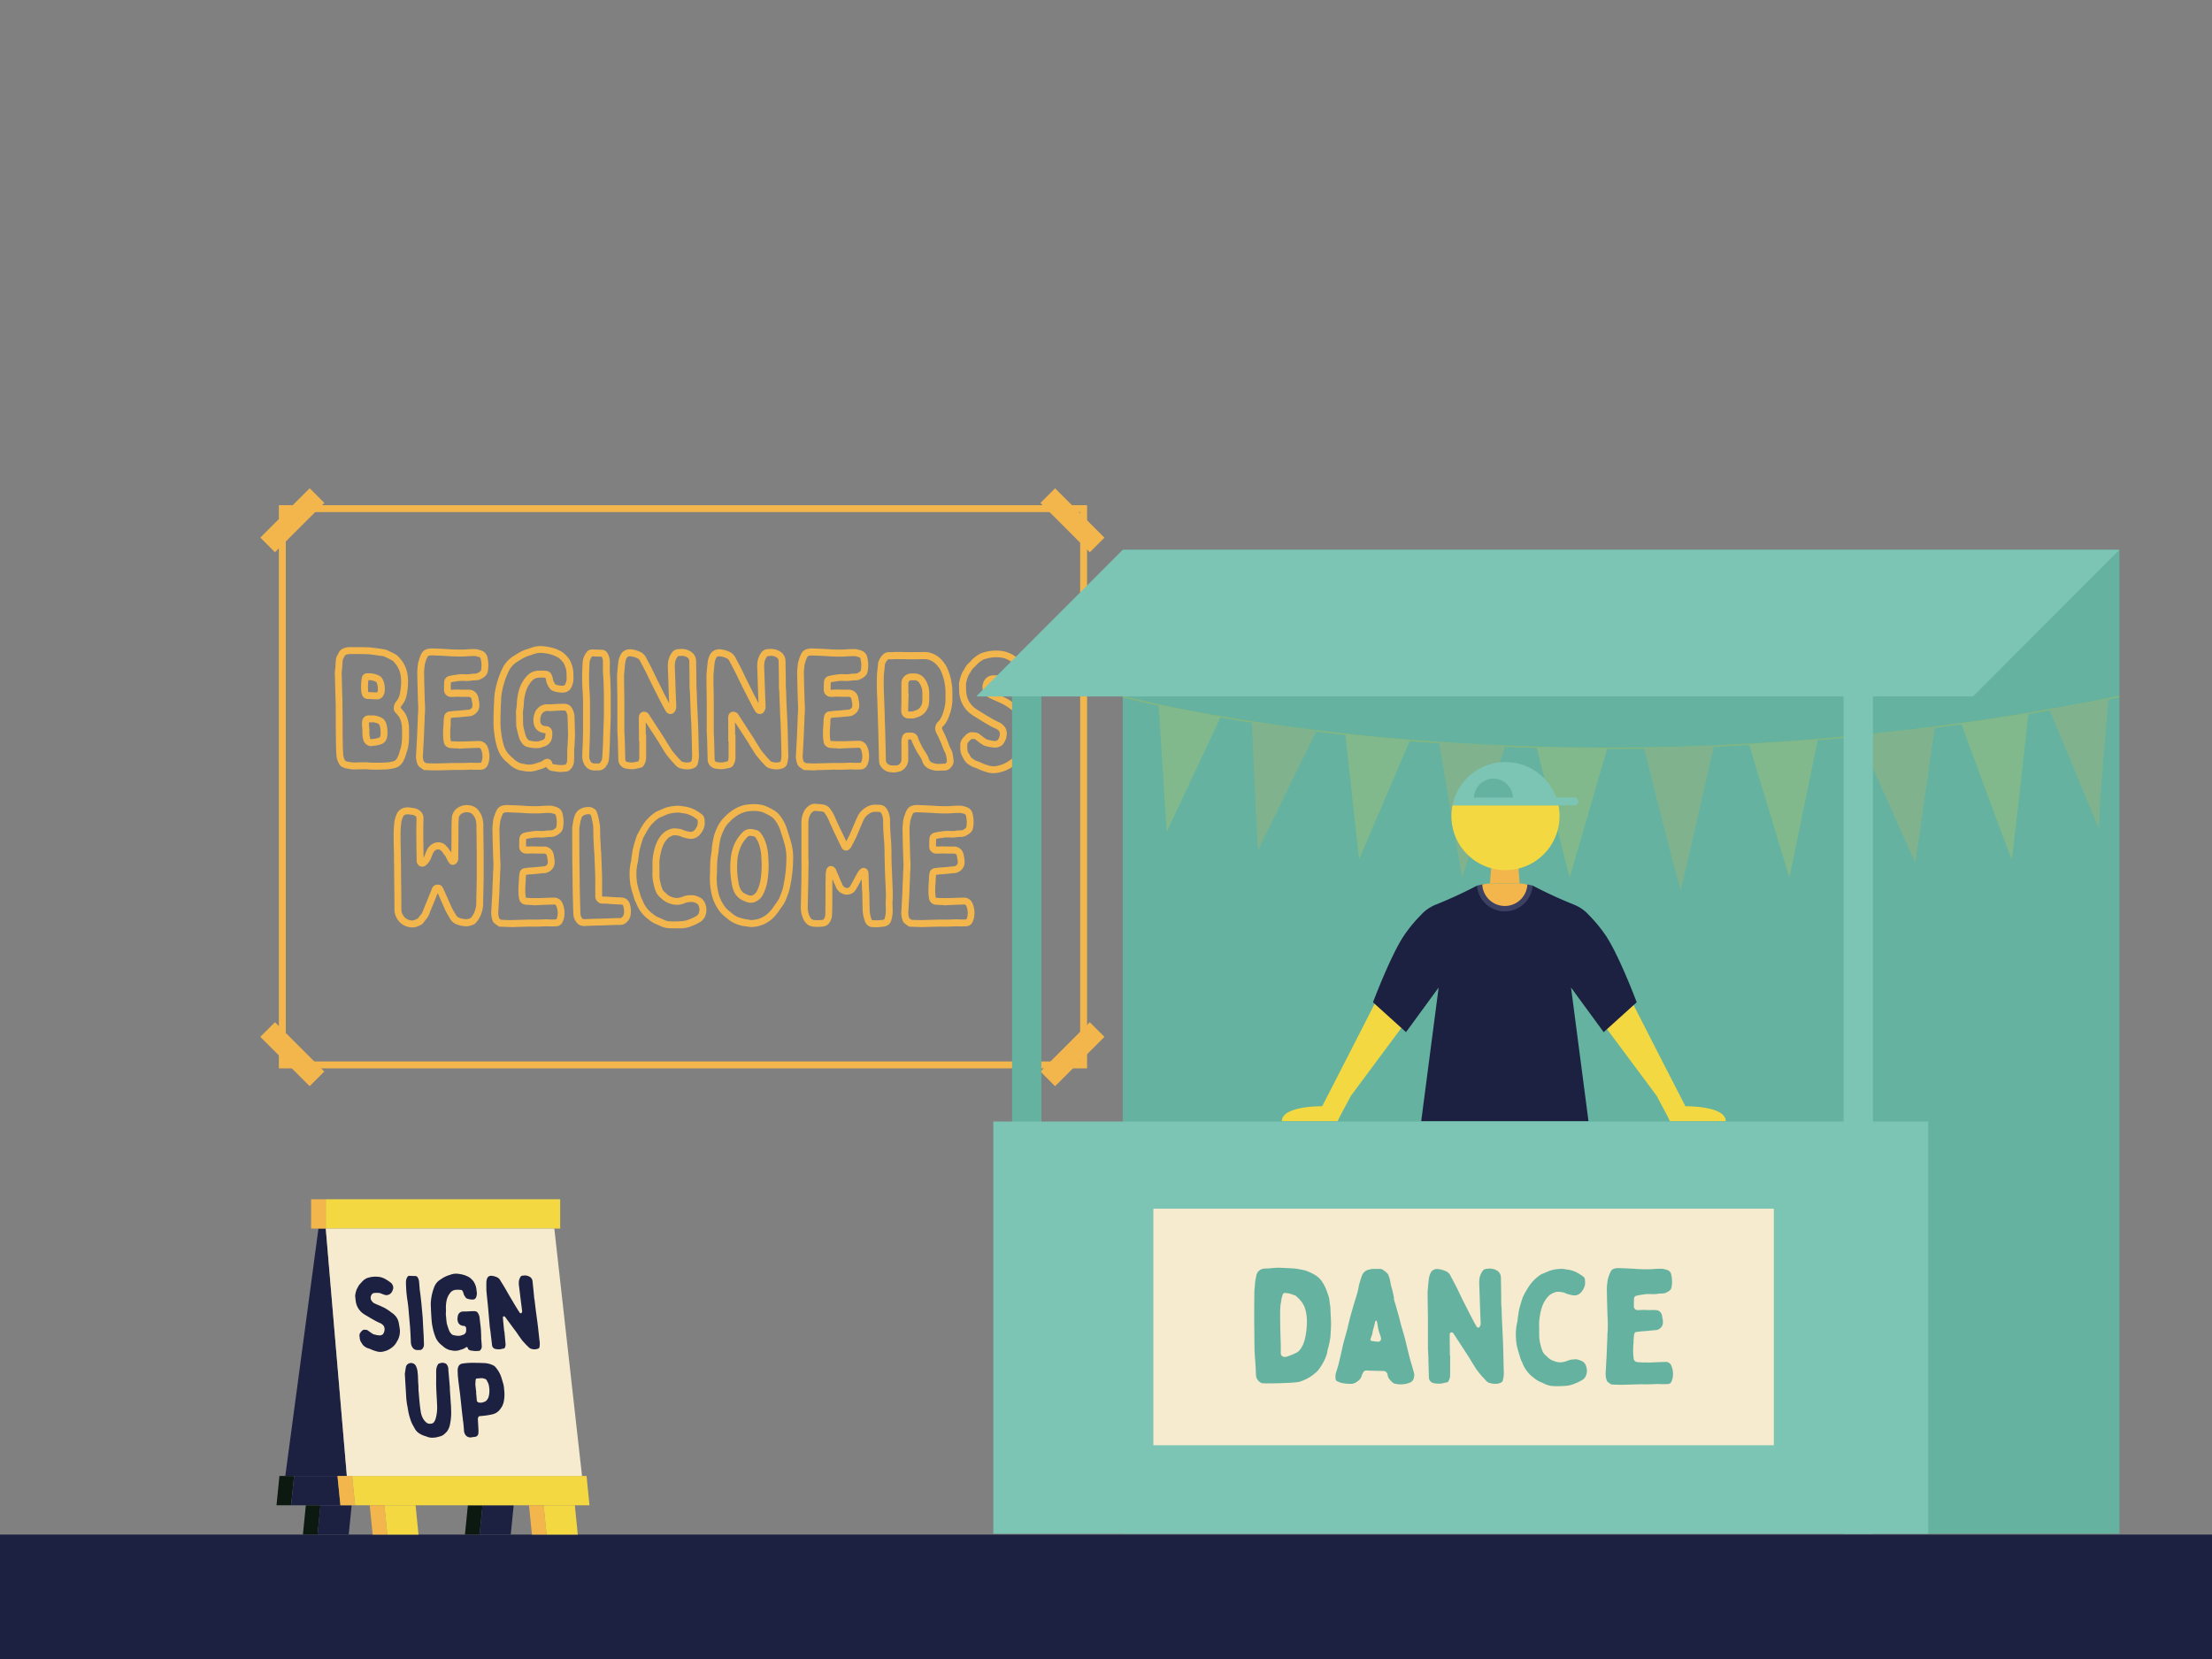 <svg xmlns="http://www.w3.org/2000/svg" viewBox="0 0 1600 1200"><rect x="0" y="0" width="1600" height="1200" fill="#808080" stroke="none"/><defs><style>.cls-1{fill:#f2b64c;}.cls-2{fill:#64b29f;}.cls-3{opacity:0.2;}.cls-4{fill:#fc0;}.cls-5{fill:#f4d842;}.cls-6{fill:#7cc5b5;}.cls-7{fill:#1c2041;}.cls-8{fill:#3c4163;}.cls-9{fill:#f6ebce;}.cls-10{fill:#0b1911;}</style></defs><g id="Aerial_Fitness" data-name="Aerial Fitness"><rect class="cls-1" x="186.21" y="368.82" width="50.48" height="15" transform="translate(-204.17 259.74) rotate(-45)"/><rect class="cls-1" x="203.95" y="737.28" width="15" height="50.48" transform="translate(-477.25 372.85) rotate(-45)"/><path class="cls-1" d="M201.71,772.78V365.41h584.6V772.78Zm5-402.37V767.78h574.6V370.41Z"/><rect class="cls-1" x="750.47" y="755.02" width="50.48" height="15" transform="translate(-311.98 771.86) rotate(-45)"/><rect class="cls-1" x="768.21" y="351.08" width="15" height="50.48" transform="translate(-38.88 658.77) rotate(-45)"/><path class="cls-1" d="M272.68,556.71l-1.24,0c-1.55-.05-3,0-4.67-.16a37.52,37.52,0,0,0-4.4-.11h-1.52c-1.9.12-3.91.12-5.85.12a7.76,7.76,0,0,1-1.77-.26l-.47-.1a5.61,5.61,0,0,1-1.1-.2l-.15,0a11.88,11.88,0,0,1-4.1-1.3,4.65,4.65,0,0,1-1.89-1.77,14.83,14.83,0,0,1-2.11-6l0-.15c-.07-.53-.1-1.09-.13-1.67s0-.91-.11-1.37v-.18c-.23-6.59-.26-13.3-.28-19.8,0-3.28,0-6.57-.07-9.84,0-1.22,0-2.39,0-3.55s-.06-2.38-.06-3.59c-.23-5.54-.34-11.22-.46-16.71v-.34a22.31,22.31,0,0,1,.15-5.84,31.58,31.58,0,0,0,.25-3.17,34.87,34.87,0,0,1,.32-3.71,7.7,7.7,0,0,1,.9-2.88c.4-.7.72-1.34,1.06-2a6.34,6.34,0,0,1,3.22-3.05,13.44,13.44,0,0,1,5.26-1H258c2.51,0,5.11,0,7.69.12a31,31,0,0,1,4.58.44l.33,0c2.15.23,4.38.58,6.55.92a11.05,11.05,0,0,1,4.28,1.41c1.51.7,2.93,1.41,4.45,2.22a10.62,10.62,0,0,1,3.19,2.79l.23.26a21,21,0,0,1,3.94,6.25l.24.53a23.56,23.56,0,0,1,1.44,6.18c.13,1.43.24,2.72.24,3.53a52.31,52.31,0,0,1-.85,9.27,19.58,19.58,0,0,1-2.13,6.06,16.66,16.66,0,0,1-1.75,2.44,2.55,2.55,0,0,0-.57,1.54c.62.63,1.18,1.3,1.66,1.89.21.26.41.5.62.74l.1.13a16.85,16.85,0,0,1,3,7,24.46,24.46,0,0,1,.63,6.06c0,.6,0,1.2,0,1.81,0,1.31.06,2.67,0,4a37.4,37.4,0,0,1-1,8.16,11.7,11.7,0,0,1-.48,1.58l-.14.42c-.06.23-.14.46-.23.71a5.73,5.73,0,0,0-.18.55,22.19,22.19,0,0,1-2.18,5.6l-.05.11a9.45,9.45,0,0,1-6.26,4.79,33.57,33.57,0,0,1-7.12,1h-.12c-.66,0-1.35,0-2,.05s-1.43.06-2.12.06C273.51,556.7,273.09,556.71,272.68,556.71Zm-8.78-5.31a30,30,0,0,1,3.39.16,30.38,30.38,0,0,0,3.07.1c.42,0,.83,0,1.24,0a16.21,16.21,0,0,0,2,0l.25,0c.66,0,1.35,0,2,0s1.47-.06,2.17-.06a29.17,29.17,0,0,0,6.13-.85,4.4,4.4,0,0,0,3.05-2.34,17.66,17.66,0,0,0,1.72-4.28,8,8,0,0,1,.37-1.25c0-.13.09-.24.12-.36l.24-.73a8.18,8.18,0,0,0,.31-1l0-.17a32.88,32.88,0,0,0,.84-7.13v-.11c.07-1.13.05-2.38,0-3.58,0-.65,0-1.29,0-1.92a19.78,19.78,0,0,0-.51-4.94,12.14,12.14,0,0,0-2.07-5l-.62-.75c-.44-.54-.86-1.05-1.29-1.5a4.42,4.42,0,0,1-1.47-2.75l0-.49a7.71,7.71,0,0,1,1.68-5,12.09,12.09,0,0,0,1.31-1.79A14.77,14.77,0,0,0,289.4,501V501a46.32,46.32,0,0,0,.76-8.34c0-.49-.12-1.78-.23-2.92a19.11,19.11,0,0,0-1.07-4.78l-.15-.31a16.9,16.9,0,0,0-3-4.93l-.41-.46a6.66,6.66,0,0,0-1.72-1.61c-1.52-.82-2.87-1.49-4.32-2.16l-.16-.08a6.29,6.29,0,0,0-2.48-.86l-.16,0c-2.13-.33-4.33-.68-6.46-.9l-.43-.06a28,28,0,0,0-3.93-.39h-.12c-2.48-.11-5-.11-7.51-.11h-4.62a8.35,8.35,0,0,0-3.31.62,1.24,1.24,0,0,0-.69.66c-.36.72-.73,1.45-1.22,2.32a4,4,0,0,0-.28,1.13,30.77,30.77,0,0,0-.26,3.18c-.06,1.2-.13,2.43-.32,3.71l0,.12a19.07,19.07,0,0,0-.07,4.66v.51c.11,5.48.23,11.15.46,16.65v.11c0,1.19,0,2.35,0,3.52s.06,2.41.06,3.64c0,3.25.05,6.55.07,9.85,0,6.43,0,13.07.27,19.55.06.52.09,1,.12,1.54s.05.86.09,1.26a10.35,10.35,0,0,0,1.32,4c.05.07.08.13.11.18a7,7,0,0,0,2.17.71,5.33,5.33,0,0,1,1,.19l.16,0,.32,0a8.76,8.76,0,0,1,.89.18c.22.05.56.12.68.13,1.88,0,3.84,0,5.61-.11h1.68Zm-14.26-1.21Zm18.83-10.48A5.89,5.89,0,0,1,264,537.5a5.81,5.81,0,0,1-1.3-2.76,20.37,20.37,0,0,1-.53-6.28c-.11-1.13-.22-2.47-.34-3.91v-.2a19.24,19.24,0,0,1,.14-2.78,4.67,4.67,0,0,1,4.78-4.11l.28,0a11.15,11.15,0,0,0,2.45,0l.28,0a15.11,15.11,0,0,1,6.06,1.59l.24.11a7.21,7.21,0,0,1,3,3.38l.1.21a20,20,0,0,1,1.09,7.38,10.91,10.91,0,0,1-.6,4.18,5.92,5.92,0,0,1-4,4l-.37.11a20,20,0,0,1-4.55,1h-.66A6.11,6.11,0,0,1,268.47,539.71Zm-.71-5.55c.53.6.67.59,1,.51a5.76,5.76,0,0,1,1.77-.22,17.06,17.06,0,0,0,3.37-.81l.39-.12a1.06,1.06,0,0,0,.65-.76l.08-.21a6.12,6.12,0,0,0,.28-2.42,15.47,15.47,0,0,0-.71-5.46,2.43,2.43,0,0,0-.81-1.08,10.55,10.55,0,0,0-3.83-1.13,15,15,0,0,1-3,0,16.3,16.3,0,0,0-.06,1.77c.11,1.44.22,2.77.33,3.89l0,.19v.19a15.79,15.79,0,0,0,.38,5l0,.16A1.79,1.79,0,0,0,267.76,534.16Zm0,.05Zm-1.1-11.74Zm6.15-16.64h-2.31c-1.42-.11-2.9-.23-4.31-.23a4.36,4.36,0,0,1-4.31-3l0-.1a8.94,8.94,0,0,1-.59-2.75,39.28,39.28,0,0,1,.37-9.12A3.93,3.93,0,0,1,266,487a16.64,16.64,0,0,1,8.36,1.8,5.89,5.89,0,0,1,2.5,2.62,10.69,10.69,0,0,1,1.21,3.87l.12.72a21.24,21.24,0,0,1,.14,2.75,8.19,8.19,0,0,1-1.22,4.62,4.79,4.79,0,0,1-4.09,2.47Zm-2-5h1.71l.26,0a3.08,3.08,0,0,0,.53-1.74v-.23a17.74,17.74,0,0,0-.09-2.18l-.1-.57a6.71,6.71,0,0,0-.61-2.2l-.1-.17a1.08,1.08,0,0,0-.38-.5l-.13-.07A11.2,11.2,0,0,0,266.5,492a33.9,33.9,0,0,0-.23,7.46v.2a3.59,3.59,0,0,0,.23,1C268,500.61,269.43,500.72,270.81,500.83Z"/><path class="cls-1" d="M315.23,557.24c-2.53,0-5-.12-7.38-.23h-1.23l-.67-.5q-.48-.36-1-.69a21.83,21.83,0,0,1-1.82-1.38l-.15-.13a4.35,4.35,0,0,1-1.06-1.78,16,16,0,0,1-.93-7.18c.11-1.58.19-3.23.28-4.87s.18-3.48.29-5.21c.12-2.2.2-4.45.29-6.69s.17-4.52.29-6.78c.05-.69.05-1.36.06-2a29.84,29.84,0,0,1,.19-3.49,59.1,59.1,0,0,0,0-7.87c-.05-.9-.09-1.8-.12-2.69v-1c-.23-6.19-.35-12.57-.46-18.21a41.35,41.35,0,0,1,.44-5.34l0-.19a9.7,9.7,0,0,1,.49-2.57l.1-.36c.11-.32.21-.64.31-1a23,23,0,0,1,1.86-4.58,6.35,6.35,0,0,1,3.37-2.84l.22-.07a13.3,13.3,0,0,1,4.7-.54c.88.05,1.83.08,2.79.11s2,.06,3,.12c2.51.11,5.08.23,7.63.46,3.42.11,7,.22,10.38,0a58.94,58.94,0,0,1,6.45-.24,9.78,9.78,0,0,1,2.76.49c.19.05.38.11.57.15a9.79,9.79,0,0,1,2.18.78,6.42,6.42,0,0,1,3.53,4.73,24.26,24.26,0,0,1,.25,9.95,5.8,5.8,0,0,1-1.74,3.31l-.11.1a12.67,12.67,0,0,1-4.45,2.7,10.14,10.14,0,0,1-2.91.41c-.32,0-.65,0-1,.05h-.87a22.16,22.16,0,0,1-5.64.37,22.94,22.94,0,0,0-5.43.26,9.07,9.07,0,0,1-1.11.17c-.18,0-.38,0-.58.08l-.17,0a22.28,22.28,0,0,0-2.6.52l-.07,0v.06c-.1,1.4-.1,2.82-.1,4.31v.76a.85.85,0,0,0,.06.19l.08,0h.36c.6,0,1.23,0,1.85-.06s1.41-.06,2.08-.06h1.62a37.84,37.84,0,0,0,3.87.09c1,0,2.08,0,3.13,0a7,7,0,0,1,6.86,5.59,10.86,10.86,0,0,1,.28,1.46,6.73,6.73,0,0,0,.16.88,12.62,12.62,0,0,1,.33,3.35,7.46,7.46,0,0,1-3.08,6.27,8,8,0,0,1-5,1.77h0a12.58,12.58,0,0,0-1.28.1c-.43.05-.9.1-1.4.13a3.91,3.91,0,0,1-1,.12c-1.85.21-3.66.33-5.4.43l-.37,0c-.58,0-1.22.14-1.84.23l-1.25.17A19.76,19.76,0,0,0,326,523c0,.58,0,1.17-.06,1.76v.15a51.09,51.09,0,0,0-.22,8.15,11.34,11.34,0,0,0,.19,1.7c0,.34.1.67.14,1v.13a1.11,1.11,0,0,0,0,.13s.16,0,.49.12c.5,0,1,.07,1.51.09s1.16.06,1.73.12h6.36c3.14-.16,6.32-.25,9.42-.34h.29a6.69,6.69,0,0,1,6.79,4.16,17.61,17.61,0,0,1,1.1,10.16,10.3,10.3,0,0,1-.81,2.64c-.08.21-.17.42-.24.63l-.11.24a5.16,5.16,0,0,1-4.12,2.86l-.13,0c-1.71.12-3.27.12-4.92.12-.5,0-1,0-1.51-.06s-.86-.06-1.32-.06c-2.65.12-5.24.23-7.72.23-1,.06-2,0-2.87,0a23.2,23.2,0,0,0-2.36,0l-12.34.35Zm-7-5.22c2.32.11,4.65.22,6.91.22l12.18-.34c.89-.06,1.83,0,2.75,0s1.67.05,2.48,0h.15c2.42,0,5-.1,7.63-.22h.11c.59,0,1.15,0,1.69.07a41.26,41.26,0,0,0,5.68-.06c.11,0,.16,0,.18-.07.08-.19.16-.38.23-.57a7.06,7.06,0,0,0,.49-1.45,13,13,0,0,0-.73-7.47,1.72,1.72,0,0,0-2-1.16h-.39c-3.79.11-7.72.22-11.5.45l-2.65.15v-.26l-2.14,0c-.54,0-1.07-.08-1.61-.1s-1.23-.07-1.85-.13l-.16,0a5.22,5.22,0,0,1-4.74-4.75c0-.25-.07-.51-.11-.77a14.6,14.6,0,0,1-.25-2.38,54.68,54.68,0,0,1,.24-8.76c0-.51,0-1,.06-1.53a21.85,21.85,0,0,1,.46-4.72,4.18,4.18,0,0,1,3.78-3.53c.53-.05,1.06-.13,1.59-.2.71-.1,1.43-.2,2.16-.27l.43,0c1.73-.1,3.51-.21,5.28-.42l.16,0,.23-.12h.59a10.24,10.24,0,0,0,1.28-.1,16.94,16.94,0,0,1,1.84-.13,3.08,3.08,0,0,0,1.93-.74,2.56,2.56,0,0,0,1.12-2.3,8,8,0,0,0-.16-2.05,11.83,11.83,0,0,1-.28-1.47,7.06,7.06,0,0,0-.16-.88l0-.17a2,2,0,0,0-2.06-1.71H339c-.91,0-1.85,0-2.86,0-1.38,0-2.81,0-4.29-.1h-1.27c-.6,0-1.23,0-1.86.06s-1.4.06-2.07.06a5.67,5.67,0,0,1-1.95-.25,5,5,0,0,1-3.51-4.19l0-.49v-1c0-1.5,0-3,.11-4.61a4.63,4.63,0,0,1,3.93-4.65,28.56,28.56,0,0,1,3-.6c.32-.06.64-.1.94-.13s.33,0,.47-.06a25.44,25.44,0,0,1,6.7-.4,16.94,16.94,0,0,0,4.59-.29l.31-.08h1.13l1.18-.06A6,6,0,0,0,345,487a7.63,7.63,0,0,0,2.65-1.64c.25-.26.27-.36.29-.5l0-.12a19,19,0,0,0-.22-8l0-.12a1.46,1.46,0,0,0-.77-1.17,4.51,4.51,0,0,0-1.07-.41l-.12,0-.76-.21a6.52,6.52,0,0,0-1.41-.3,52.9,52.9,0,0,0-6,.22h-.12c-3.7.24-7.4.12-11,0h-.15c-2.46-.23-5-.34-7.45-.46-1.05-.06-2-.08-3-.11s-2-.06-3-.12a8.08,8.08,0,0,0-2.88.34,1.36,1.36,0,0,0-.69.6,18.82,18.82,0,0,0-1.44,3.63c-.1.31-.2.63-.31.95l-.06.23a5.08,5.08,0,0,0-.29,1.34l-.06.64a39.8,39.8,0,0,0-.4,4.68c.11,5.83.22,11.92.46,18.16v1c0,.78.07,1.65.11,2.53a59.86,59.86,0,0,1,0,8.68,24.42,24.42,0,0,0-.16,3c0,.76,0,1.52-.07,2.25-.11,2.2-.2,4.44-.28,6.68s-.18,4.54-.29,6.8c-.12,1.75-.21,3.45-.3,5.17s-.17,3.33-.28,5a11.1,11.1,0,0,0,.65,5.07c.36.29.77.58,1.2.88Z"/><path class="cls-1" d="M405.33,558.38a14.57,14.57,0,0,1-2-.12c-.74-.12-1.38-.21-2-.29s-1.34-.17-2-.29a6.08,6.08,0,0,1-3.94-2.52h0a2.68,2.68,0,0,1-.35-.39,20.74,20.74,0,0,1-4.4,1.72l-.95.29-1,.33a18.65,18.65,0,0,1-10.14.53l-.23-.07a4.94,4.94,0,0,0-.87-.14c-.28,0-.55-.06-.83-.11l-.22,0a18.9,18.9,0,0,1-8.25-4.65c-.58-.59-1.15-1.06-1.8-1.62l-.3-.26c-3.08-2.61-5.2-6.07-6.66-10.88a56.91,56.91,0,0,1-1.94-10.11,49.36,49.36,0,0,1-.48-7.37c0-3.61.12-7.32.23-10.6,0-.86.06-1.79.12-2.68s.11-1.65.11-2.43a40.83,40.83,0,0,1,.86-7.75,62.93,62.93,0,0,1,4.8-14.79,21.84,21.84,0,0,1,6.13-8.06,27.7,27.7,0,0,1,3-2.06c.45-.28.9-.56,1.34-.85l.14-.09.73-.43c.53-.32,1.07-.64,1.73-1a25.73,25.73,0,0,1,5.52-2.27c.52-.16,1-.33,1.55-.51a9.8,9.8,0,0,1,1.23-.45l.21-.07a20,20,0,0,1,8.74-.93,36.22,36.22,0,0,1,8.09,1.74l.12,0a4.21,4.21,0,0,1,1.19.48,36.63,36.63,0,0,1,3.81,1.91l.16.11a21.16,21.16,0,0,1,1.78,1.48l.71.62.14.13a9.67,9.67,0,0,1,.84,1,5.4,5.4,0,0,0,.43.52,11,11,0,0,1,2.37,4,19.79,19.79,0,0,1,1.71,8.44,9.8,9.8,0,0,1,.06,1.28,6.66,6.66,0,0,0,0,.69l0,.25a13.5,13.5,0,0,1-1.19,6.23,6.73,6.73,0,0,1-6,4.62h-.14a19,19,0,0,1-6.58-.89,6.35,6.35,0,0,1-3.89-2.94l-.12-.21a10.65,10.65,0,0,0-.54-1l-.09-.15a9.24,9.24,0,0,1-1.23-3.47,9.19,9.19,0,0,0-.58-2.08h-.22a29.18,29.18,0,0,0-5.12,0,6.78,6.78,0,0,0-3.81,1.72,20.07,20.07,0,0,0-5,8.5,36,36,0,0,0-1.41,8.32,29.77,29.77,0,0,1-.41,4.41c-.06.45-.13.9-.18,1.35a16,16,0,0,0,0,3v.83c0,1.83,0,3.73.11,5.5V524a4.24,4.24,0,0,0,.11,1.28l.06.25c.39,1.74.87,3.81,1.48,6A8.72,8.72,0,0,0,382,535l.11.13a1.38,1.38,0,0,0,.65.41,18,18,0,0,0,5.1.73l.59,0a6.13,6.13,0,0,0,2.14-.38,4.17,4.17,0,0,1,.62-.26l.37-.18.37,0a3.11,3.11,0,0,0,2.13-1.53l0-.05a9.1,9.1,0,0,0,.44-3.52h-.06a13.94,13.94,0,0,1-3.31-.7,8.14,8.14,0,0,1-4.8-5l0-.1a12.88,12.88,0,0,1,0-7.41,10.15,10.15,0,0,1,2.63-4.89,9.81,9.81,0,0,1,4.63-2.62,13.2,13.2,0,0,1,3.62-.2,13.14,13.14,0,0,0,1.53,0l2.45-.14c1.59-.1,3.23-.21,4.88-.21a16.2,16.2,0,0,1,3.42.13l.42.08a6,6,0,0,1,3.42,2.34,13,13,0,0,1,2.2,6.73l.35,12.1c0,2.13-.11,4.2-.21,6.21-.05,1-.1,2-.14,3a9.57,9.57,0,0,1-.23,1.88v3.22c0,2,0,4-.12,6a9.15,9.15,0,0,1-2.85,6,4.56,4.56,0,0,1-3.25,1.38l-.89.07C407.31,558.3,406.33,558.38,405.33,558.38Zm-5.27-5.64c.66.11,1.3.19,1.93.27s1.39.18,2.11.31a20.52,20.52,0,0,0,3.72-.07l1-.08.1,0a4,4,0,0,0,1.27-2.72c.11-1.86.11-3.73.11-5.71l.05-4a7.54,7.54,0,0,0,.18-1.24c0-1.11.09-2.12.15-3.13.1-1.94.2-3.94.2-5.88l-.35-12a7.77,7.77,0,0,0-1.31-4.11.87.87,0,0,0-.51-.32,11.33,11.33,0,0,0-2.19-.09l-.31,0c-1.54,0-3.08.1-4.7.2l-2.45.14a17.87,17.87,0,0,1-2.07,0,9.26,9.26,0,0,0-2.27.08,4.88,4.88,0,0,0-2.22,1.28,5.23,5.23,0,0,0-1.31,2.54,8.45,8.45,0,0,0-.2,4.52c.62,1.5,1.31,1.91,1.85,2.11a9.84,9.84,0,0,0,2.21.43l.29,0a4.59,4.59,0,0,1,4.11,4.25,14,14,0,0,1-.65,5.83l-.17.43a3.67,3.67,0,0,1-.66,1.06,8,8,0,0,1-5.05,3.36l-.18.07a10.21,10.21,0,0,1-4,.88l-.59,0a22.71,22.71,0,0,1-6.7-.87l-.11,0a6.4,6.4,0,0,1-3.18-2,13.88,13.88,0,0,1-2.93-5.44c-.63-2.28-1.12-4.39-1.51-6.16a8.57,8.57,0,0,1-.32-2.66c-.11-1.9-.11-3.85-.11-5.73v-.46a20.65,20.65,0,0,1,0-3.93c.07-.56.13-1,.2-1.51a27.68,27.68,0,0,0,.37-3.81,40.41,40.41,0,0,1,1.59-9.57,24.92,24.92,0,0,1,6.26-10.65,12,12,0,0,1,6.55-3.15l.15,0a33.2,33.2,0,0,1,6.06,0A4.91,4.91,0,0,1,399,488l.1.25a13.91,13.91,0,0,1,.95,3.49,4.2,4.2,0,0,0,.58,1.51,14.52,14.52,0,0,1,.73,1.34,1.4,1.4,0,0,0,.79.64l.21.06a13.77,13.77,0,0,0,4.81.7c1.32-.17,1.59-.71,1.76-1.26l.09-.24a8.74,8.74,0,0,0,.85-4,9.46,9.46,0,0,1-.07-1.36,6.86,6.86,0,0,0,0-.69l0-.41a15,15,0,0,0-1.26-6.55l-.06-.14a6.86,6.86,0,0,0-1.3-2.4,11.11,11.11,0,0,1-.84-1c-.12-.16-.24-.32-.37-.47l-.71-.62c-.46-.41-.86-.77-1.26-1.07a36.22,36.22,0,0,0-3.36-1.66l-.25-.13a3.68,3.68,0,0,1-.43-.13,31.55,31.55,0,0,0-6.95-1.5,15.15,15.15,0,0,0-6.66.67l-.38.13a4.38,4.38,0,0,0-.62.22l-.3.13-1.8.59a21.52,21.52,0,0,0-4.54,1.84l-.18.1c-.54.27-1,.54-1.48.84l-.75.44c-.46.3-.93.6-1.41.89a23.8,23.8,0,0,0-2.48,1.69,16.87,16.87,0,0,0-4.74,6.27,57.7,57.7,0,0,0-4.44,13.62,36.23,36.23,0,0,0-.77,6.83c0,.95-.06,1.87-.12,2.76s-.11,1.65-.11,2.44c-.11,3.32-.23,7-.23,10.51a44,44,0,0,0,.44,6.68v.1a52.44,52.44,0,0,0,1.76,9.26,17.06,17.06,0,0,0,5.11,8.51l.31.27c.7.6,1.36,1.16,2,1.83a13.79,13.79,0,0,0,5.91,3.37l.45.05a9.12,9.12,0,0,1,1.77.33,13.79,13.79,0,0,0,7.36-.43l1-.34,1.05-.32a15.77,15.77,0,0,0,3.48-1.34v-.29l1.21-.6.29-.23h.21a3.65,3.65,0,0,1,5.12,3v0a2.58,2.58,0,0,0,.47.45h.11Zm-5.53-62.51Z"/><path class="cls-1" d="M431.11,557.29a7.13,7.13,0,0,1-.91,0,8.28,8.28,0,0,1-5.86-2.12,9.67,9.67,0,0,1-2-2.87,12.38,12.38,0,0,1-1.17-5.94c.06-2.15.15-4.2.24-6.24s.16-3.83.22-5.74c0-1,0-2,.06-3s.05-1.85.05-2.73V508.76c0-3.05-.11-6.14-.34-9.18a139.38,139.38,0,0,1-.12-17,36.1,36.1,0,0,1,.37-5,13.13,13.13,0,0,1,2.32-5.36,5,5,0,0,1,4.43-2.44h.13c1.13.06,2.27.08,3.4.11s2.32.06,3.48.12a4.71,4.71,0,0,1,4.06,2.53,11.22,11.22,0,0,1,1.6,5.56c.08,1.54.05,3,0,4.71,0,.91,0,1.9,0,3l.1,1.45c.12,1.66.27,3.72.36,5.81h0c.06,1.44.09,2.86.12,4.26s.06,2.79.11,4.17v17c-.06,2.23-.15,4.39-.23,6.57s-.18,4.5-.24,6.78c-.06,1.27-.09,2.51-.11,3.76s-.06,2.53-.12,3.8l-.36,7c0,.32-.06.66-.08,1a19.37,19.37,0,0,1-.26,2.26,6.27,6.27,0,0,1-.83,2.66,9.32,9.32,0,0,1-.77,1.39c-.08.13-.17.26-.25.4l-.06.1a6.77,6.77,0,0,1-5.9,3.08l-.58,0C431.72,557.28,431.42,557.29,431.11,557.29Zm-2.74-82.54a.22.22,0,0,0-.12,0l-.07.13a8.7,8.7,0,0,0-1.57,3.36,30.13,30.13,0,0,0-.32,4.38v.16a132,132,0,0,0,.11,16.44c.24,3.13.35,6.35.35,9.52v19.87c0,.93,0,1.9-.05,2.87s-.06,1.93-.06,2.91c-.06,2-.14,3.94-.23,5.88s-.18,4-.23,6.09a7.44,7.44,0,0,0,.62,3.59l.1.2a4.92,4.92,0,0,0,1,1.42,3.54,3.54,0,0,0,2.51.65l.41,0a6.14,6.14,0,0,0,.95,0l.83,0a1.77,1.77,0,0,0,1.71-.81l.28-.46a4.5,4.5,0,0,0,.43-.74l.18-.36a1.86,1.86,0,0,0,.22-.57V549l.06-.26a14,14,0,0,0,.2-1.78c0-.38.05-.75.09-1.11l.34-6.75c.06-1.22.09-2.46.12-3.68s.06-2.57.12-3.82c.05-2.25.14-4.53.23-6.8s.17-4.29.23-6.43V501.64c-.06-1.4-.09-2.8-.12-4.21s-.06-2.76-.11-4.17c-.09-2-.23-4-.35-5.66l-.12-1.72c0-1.18,0-2.22,0-3.18,0-1.63,0-3,0-4.44v-.12a6.26,6.26,0,0,0-.93-3.13l0,0c-1.1-.06-2.21-.08-3.31-.11S429.52,474.8,428.37,474.75Z"/><path class="cls-1" d="M497.06,556.52a17.19,17.19,0,0,1-4.88-.77l-.17,0a8,8,0,0,1-3.45-2.34c-.42-.46-.86-.94-1.31-1.41s-1-1-1.43-1.56l-.08-.08c-.41-.51-.83-1-1.25-1.51a41.73,41.73,0,0,1-3.3-4.25l-3.56-5.71c-.9-1.66-2-3.27-3.09-5-.52-.79-1.05-1.58-1.56-2.39l-3.82-5.88c-.69-1.06-1.39-2.11-2.07-3.17,0,1.42,0,2.85,0,4.27s0,3.09.05,4.64h.24V548a11,11,0,0,1-1.46,5.24,4,4,0,0,1-2.86,2.18l-.6.12c-1,.19-2,.38-2.93.65l-.19,0a17,17,0,0,1-5.55-.1l-.87-.12a6.72,6.72,0,0,1-5.67-6.62l-.35-13c0-1.62-.1-3.12-.21-4.7l0-.45c0-.36,0-.72-.06-1.06s-.06-.86-.06-1.25V509.22c0-3.33-.06-6.76-.11-10.07s-.12-6.78-.12-10.15a31.76,31.76,0,0,1,.22-3.35c.05-.52.1-1,.14-1.57.06-.79.15-1.59.23-2.4s.17-1.51.23-2.23a16.82,16.82,0,0,1,1.45-5.28l.08-.15a7.15,7.15,0,0,1,5.28-4.2,4.33,4.33,0,0,1,1.46-.19h.25a19.54,19.54,0,0,1,7.62,2,9.06,9.06,0,0,1,4.19,4.34l1.41,2.67c.92,1.74,1.79,3.38,2.63,5.06s1.71,3.45,2.51,5.16l.75,1.59,2.4,4.81c.67,1.33,1.36,2.72,2,4l.06.12c1,2.1,2.07,4.12,3.19,6.26.39.73.78,1.47,1.16,2.21.14.27.27.54.41.8,0-1.29-.1-2.59-.16-3.88-.08-2-.17-4.06-.23-6.09-.05-1.14-.08-2.33-.11-3.54s-.06-2.28-.12-3.46c-.11-3.19-.23-6.29-.34-9.51a29.86,29.86,0,0,1,.21-3.41l.06-.51a16.09,16.09,0,0,1,2.48-5.91,6,6,0,0,1,5.4-2.81l.17-.08.52,0a12.43,12.43,0,0,1,8.15,2.07,8.26,8.26,0,0,1,3.49,6.9c.11,6.15.23,12.48.23,18.72a17.84,17.84,0,0,0,.2,2.18l0,.29c.11,4.22.23,8.53.46,12.64s.35,8.06.57,11.89v.15c0,1.11,0,2.07.1,3.1v.19l.35,14.67c0,.79,0,1.5.06,2.18s.06,1.44.06,2.16a22.9,22.9,0,0,1-.9,6l0,.14a4.55,4.55,0,0,1-2.24,2.56l-.32.18A11.69,11.69,0,0,1,497.06,556.52ZM493.68,551c2.58.74,4.52.72,6.23-.07h0l.11-.06a16.89,16.89,0,0,0,.63-4.3c0-.65,0-1.29-.06-1.95s-.06-1.53-.06-2.33l-.34-14.52a33.44,33.44,0,0,1-.12-3.43c-.23-3.85-.46-7.83-.58-11.9s-.34-8.4-.46-12.57a20.26,20.26,0,0,1-.23-2.75c0-6.19-.12-12.5-.23-18.6v-.12a3.27,3.27,0,0,0-1.38-2.82,7.45,7.45,0,0,0-4.67-1.17,4.74,4.74,0,0,1-1.27.13h-.2c-.29,0-.6-.05-1.11.67a10.84,10.84,0,0,0-1.65,3.91l0,.15c-.1,1-.19,1.89-.19,2.83.12,3.12.23,6.21.35,9.31.06,1.26.09,2.44.11,3.61s.06,2.32.12,3.47c.06,2.06.14,4.07.23,6.07s.17,4,.23,6a6.24,6.24,0,0,1-.91,3.88,3.56,3.56,0,0,1-4.46,1.8,4.13,4.13,0,0,1-2.2-1.85c-.81-1.38-1.64-2.81-2.36-4.25l-1.13-2.17c-1.09-2.06-2.21-4.2-3.25-6.36-.71-1.31-1.41-2.71-2.09-4.07L469.53,491c-.77-1.66-1.58-3.38-2.43-5s-1.71-3.33-2.6-5c-.48-.9-1-1.82-1.45-2.75l-.05-.1a4,4,0,0,0-2-2l-.09-.05a14.11,14.11,0,0,0-5.5-1.41l-.05,0-.42.05c-.56.08-1.16.31-1.76,1.46a12.47,12.47,0,0,0-1,3.64c-.06.79-.15,1.6-.24,2.41s-.16,1.5-.22,2.22-.09,1.13-.15,1.69a28.4,28.4,0,0,0-.19,2.86c0,3.33.06,6.75.12,10.07s.11,6.78.11,10.15V529c0,.27,0,.57.05.88s.07.88.07,1.34v.21c.11,1.67.22,3.24.22,5l.35,13a1.73,1.73,0,0,0,1.46,1.75l.75.1a13.17,13.17,0,0,0,3.87.16c1.1-.29,2.19-.51,3.16-.7l.17,0a6,6,0,0,0,.72-2.6V536.33h-.23v-2.5c0-2.36,0-4.72-.06-7.08s-.05-4.75-.05-7.13a7.61,7.61,0,0,1,.16-1.79,3.62,3.62,0,0,1,3.2-3l.41,0a4.15,4.15,0,0,1,3.64,2.13l3.85,5.92c1.3,2,2.59,4,3.85,5.91.51.8,1,1.57,1.52,2.34,1.12,1.69,2.28,3.45,3.28,5.27l3.42,5.48a37,37,0,0,0,2.9,3.72c.43.5.86,1,1.28,1.53s.87.95,1.3,1.41,1,1,1.44,1.56A3.12,3.12,0,0,0,493.68,551Zm-32.14,0h0ZM486,512h0Zm-30.74-37.39Z"/><path class="cls-1" d="M561.64,556.52a17.07,17.07,0,0,1-4.87-.77l-.18,0a8.08,8.08,0,0,1-3.45-2.34c-.42-.46-.86-.94-1.31-1.41s-1-1-1.43-1.56l-.07-.08-1.26-1.51a41.66,41.66,0,0,1-3.29-4.25l-3.56-5.71c-.91-1.66-2-3.27-3.1-5-.52-.79-1-1.58-1.56-2.39-1.24-1.93-2.53-3.9-3.82-5.88l-2.07-3.17c0,1.42,0,2.85.05,4.27s0,3.09,0,4.64H532V548a11.07,11.07,0,0,1-1.46,5.24,4,4,0,0,1-2.87,2.18l-.6.12c-1,.19-2,.38-2.93.65l-.19,0a17,17,0,0,1-5.54-.1l-.88-.12a6.72,6.72,0,0,1-5.67-6.62l-.35-13c0-1.62-.1-3.12-.2-4.7l0-.45c0-.36,0-.72-.05-1.06s-.06-.86-.06-1.25V509.22c0-3.33-.06-6.76-.12-10.07S511,492.37,511,489a31.85,31.85,0,0,1,.21-3.35c0-.52.1-1,.14-1.57.06-.79.15-1.59.24-2.4s.17-1.51.22-2.23a16.82,16.82,0,0,1,1.46-5.28l.07-.15a7.17,7.17,0,0,1,5.28-4.2,4.36,4.36,0,0,1,1.46-.19h.25a19.54,19.54,0,0,1,7.62,2,9.06,9.06,0,0,1,4.19,4.34q.7,1.35,1.41,2.67c.92,1.74,1.79,3.38,2.63,5.06s1.71,3.45,2.52,5.16l.74,1.59,2.4,4.81c.67,1.33,1.36,2.72,2,4l.06.12c1,2.1,2.07,4.12,3.2,6.26l1.16,2.21c.13.27.27.54.41.8,0-1.29-.11-2.59-.16-3.88-.09-2-.18-4.06-.23-6.09-.06-1.14-.09-2.33-.12-3.54s-.06-2.28-.11-3.46c-.12-3.19-.24-6.29-.35-9.51a32.34,32.34,0,0,1,.21-3.41l.07-.51a15.91,15.91,0,0,1,2.47-5.91,6,6,0,0,1,5.41-2.81l.16-.08.53,0a12.4,12.4,0,0,1,8.14,2.07,8.23,8.23,0,0,1,3.49,6.9c.11,6.15.23,12.48.23,18.72a16.08,16.08,0,0,0,.21,2.18l0,.29c.11,4.22.23,8.53.46,12.64s.35,8.06.58,11.89v.15c0,1.11,0,2.07.1,3.1l0,.19.34,14.67c0,.79,0,1.5.06,2.18s.06,1.44.06,2.16a23.38,23.38,0,0,1-.89,6l-.05.14a4.55,4.55,0,0,1-2.24,2.56l-.32.18A11.69,11.69,0,0,1,561.64,556.52ZM558.26,551c2.59.74,4.52.72,6.24-.07h0l.1-.06a16.89,16.89,0,0,0,.63-4.3c0-.65,0-1.29,0-1.95s-.07-1.53-.07-2.33l-.34-14.52a33.44,33.44,0,0,1-.12-3.43c-.23-3.85-.46-7.83-.58-11.9s-.34-8.4-.45-12.57a20.24,20.24,0,0,1-.24-2.75c0-6.19-.12-12.5-.23-18.6v-.12a3.25,3.25,0,0,0-1.38-2.82,7.45,7.45,0,0,0-4.67-1.17,4.74,4.74,0,0,1-1.27.13h-.19c-.3,0-.61-.05-1.11.67a10.86,10.86,0,0,0-1.66,3.91v.15c-.1,1-.19,1.89-.19,2.83.11,3.12.22,6.21.34,9.31.06,1.26.09,2.44.12,3.61s.05,2.32.11,3.47c.06,2.06.15,4.07.23,6.07s.17,4,.23,6a6.17,6.17,0,0,1-.91,3.88,3.54,3.54,0,0,1-4.45,1.8,4.11,4.11,0,0,1-2.21-1.85c-.81-1.38-1.64-2.81-2.36-4.25-.36-.71-.75-1.44-1.13-2.17-1.09-2.06-2.21-4.2-3.25-6.36-.71-1.31-1.41-2.71-2.09-4.07l-3.2-6.51c-.78-1.66-1.59-3.38-2.44-5s-1.71-3.33-2.6-5c-.48-.9-1-1.82-1.44-2.75l-.06-.1a4,4,0,0,0-2-2l-.09-.05a14.07,14.07,0,0,0-5.5-1.41l0,0-.42.05c-.56.08-1.16.31-1.75,1.46a11.89,11.89,0,0,0-1,3.64c-.06.79-.15,1.6-.24,2.41s-.17,1.5-.23,2.22-.09,1.13-.15,1.69c-.09,1-.18,1.92-.18,2.86,0,3.33,0,6.75.11,10.07s.12,6.78.12,10.15V529c0,.27,0,.57,0,.88s.07.88.07,1.34l0,.21c.11,1.67.21,3.24.21,5l.35,13a1.74,1.74,0,0,0,1.46,1.75l.75.1a13.18,13.18,0,0,0,3.87.16c1.1-.29,2.2-.51,3.16-.7l.17,0A5.89,5.89,0,0,0,527,548V536.33h-.24v-2.5q0-3.54,0-7.08c0-2.38-.06-4.75-.06-7.13a7.18,7.18,0,0,1,.17-1.79,3.59,3.59,0,0,1,3.19-3l.41,0a4.17,4.17,0,0,1,3.65,2.13c1.23,1.91,2.54,3.92,3.85,5.92s2.58,4,3.84,5.91c.51.8,1,1.57,1.52,2.34,1.12,1.69,2.28,3.45,3.28,5.27l3.43,5.48a36.82,36.82,0,0,0,2.89,3.72c.43.5.86,1,1.28,1.53s.87.95,1.3,1.41,1,1,1.44,1.56A3.12,3.12,0,0,0,558.26,551Zm-32.14,0h0ZM550.57,512h0Zm-30.74-37.39Z"/><path class="cls-1" d="M590,557.24c-2.53,0-5-.12-7.38-.23h-1.23l-.67-.5-1-.69a21.94,21.94,0,0,1-1.83-1.38l-.14-.13a4.24,4.24,0,0,1-1.06-1.78,16,16,0,0,1-.93-7.18c.11-1.58.19-3.23.28-4.87s.17-3.48.29-5.21c.12-2.2.2-4.45.29-6.69s.17-4.52.29-6.78c0-.69.05-1.36.06-2a27.81,27.81,0,0,1,.19-3.49,59.1,59.1,0,0,0,0-7.87c0-.9-.09-1.8-.12-2.69v-1c-.23-6.19-.35-12.57-.46-18.21a41.35,41.35,0,0,1,.44-5.34l0-.19a10.14,10.14,0,0,1,.48-2.57l.11-.36c.11-.32.21-.64.31-1a23,23,0,0,1,1.86-4.58,6.31,6.31,0,0,1,3.37-2.84l.22-.07a13.3,13.3,0,0,1,4.7-.54c.87.05,1.83.08,2.79.11s2,.06,3,.12c2.51.11,5.08.23,7.63.46,3.42.11,7,.22,10.38,0a58.85,58.85,0,0,1,6.45-.24,9.85,9.85,0,0,1,2.76.49l.57.15a9.79,9.79,0,0,1,2.18.78,6.42,6.42,0,0,1,3.53,4.73,24.26,24.26,0,0,1,.24,9.95,5.73,5.73,0,0,1-1.73,3.31l-.11.1a12.67,12.67,0,0,1-4.45,2.7,10.14,10.14,0,0,1-2.91.41c-.33,0-.65,0-1,.05h-.87a22.19,22.19,0,0,1-5.64.37,22.94,22.94,0,0,0-5.43.26,9.07,9.07,0,0,1-1.11.17c-.18,0-.38,0-.58.08l-.18,0a22.59,22.59,0,0,0-2.59.52l-.07,0v.06c-.11,1.4-.11,2.82-.11,4.31v.76l.06.19.09,0h.36c.6,0,1.22,0,1.85-.06s1.41-.06,2.08-.06h1.62a37.77,37.77,0,0,0,3.87.09c1,0,2.07,0,3.12,0a7,7,0,0,1,6.87,5.59,10.86,10.86,0,0,1,.28,1.46,6.73,6.73,0,0,0,.16.88,12.62,12.62,0,0,1,.33,3.35,7.46,7.46,0,0,1-3.08,6.27,8,8,0,0,1-5,1.77h0a12.58,12.58,0,0,0-1.28.1c-.43.05-.9.1-1.4.13a3.91,3.91,0,0,1-1,.12c-1.85.21-3.66.33-5.41.43l-.36,0c-.58,0-1.22.14-1.85.23l-1.25.17a19.79,19.79,0,0,0-.28,3.46c0,.58,0,1.17-.06,1.76l0,.15a51,51,0,0,0-.21,8.15,11.3,11.3,0,0,0,.18,1.7c.06.34.11.67.15,1v.13a1.11,1.11,0,0,0,0,.13,4,4,0,0,1,.48.12c.51,0,1,.07,1.52.09s1.15.06,1.73.12h6.36c3.14-.16,6.32-.25,9.42-.34h.29a6.67,6.67,0,0,1,6.78,4.16,17.61,17.61,0,0,1,1.11,10.16,10.3,10.3,0,0,1-.81,2.64l-.25.63-.1.24a5.16,5.16,0,0,1-4.12,2.86l-.13,0c-1.71.12-3.27.12-4.92.12-.5,0-1,0-1.51-.06s-.86-.06-1.32-.06c-2.65.12-5.24.23-7.72.23-1,.06-2,0-2.88,0a23,23,0,0,0-2.35,0l-12.34.35ZM583,552c2.32.11,4.64.22,6.91.22l12.18-.34c.89-.06,1.83,0,2.75,0s1.66.05,2.48,0h.15c2.42,0,5-.1,7.63-.22h.11c.59,0,1.15,0,1.68.07a41.39,41.39,0,0,0,5.69-.06.25.25,0,0,0,.18-.07L623,551a7.06,7.06,0,0,0,.49-1.45,13,13,0,0,0-.74-7.47,1.71,1.71,0,0,0-2-1.16h-.39c-3.79.11-7.72.22-11.5.45l-2.65.15v-.26l-2.14,0c-.54,0-1.08-.08-1.61-.1s-1.24-.07-1.85-.13l-.17,0c-2.75-.46-4.52-2.23-4.73-4.75,0-.25-.07-.51-.11-.77a14.6,14.6,0,0,1-.25-2.38,54.68,54.68,0,0,1,.24-8.76c0-.51,0-1,.05-1.53a22.54,22.54,0,0,1,.47-4.72,4.18,4.18,0,0,1,3.78-3.53c.53-.05,1-.13,1.59-.2.71-.1,1.43-.2,2.15-.27l.44,0c1.72-.1,3.51-.21,5.27-.42l.17,0,.23-.12h.59a10.24,10.24,0,0,0,1.28-.1,16.94,16.94,0,0,1,1.84-.13,3.1,3.1,0,0,0,1.93-.74,2.56,2.56,0,0,0,1.12-2.3,8,8,0,0,0-.16-2.05,10.24,10.24,0,0,1-.28-1.47,7.06,7.06,0,0,0-.16-.88l0-.17a2,2,0,0,0-2.06-1.71h-.13c-.91,0-1.86,0-2.86,0-1.38,0-2.81,0-4.29-.1H605.3c-.6,0-1.23,0-1.86.06s-1.4.06-2.07.06a5.67,5.67,0,0,1-2-.25,5,5,0,0,1-3.51-4.19l0-.49v-1c0-1.5,0-3,.12-4.61a4.63,4.63,0,0,1,3.93-4.65,28.08,28.08,0,0,1,3-.6c.32-.06.64-.1.94-.13s.33,0,.46-.06a25.53,25.53,0,0,1,6.71-.4,16.94,16.94,0,0,0,4.59-.29l.31-.08h1.13c.39,0,.79-.05,1.18-.06a6,6,0,0,0,1.5-.16,7.72,7.72,0,0,0,2.65-1.64c.25-.26.26-.36.28-.5l0-.12a18.88,18.88,0,0,0-.21-8l0-.12a1.46,1.46,0,0,0-.77-1.17,4.68,4.68,0,0,0-1.07-.41l-.12,0-.76-.21a6.52,6.52,0,0,0-1.41-.3,52.81,52.81,0,0,0-6,.22h-.12c-3.7.24-7.4.12-11,0h-.15c-2.46-.23-5-.34-7.45-.46-1.05-.06-2-.08-3-.11s-2-.06-3-.12a8,8,0,0,0-2.88.34,1.36,1.36,0,0,0-.69.6,18.82,18.82,0,0,0-1.44,3.63c-.1.31-.2.63-.31.95l-.06.23a5.08,5.08,0,0,0-.29,1.34l-.06.64a37.76,37.76,0,0,0-.4,4.68c.11,5.83.22,11.92.46,18.16v1c0,.78.07,1.65.11,2.53a61.32,61.32,0,0,1,0,8.68,24.42,24.42,0,0,0-.16,3c0,.76,0,1.52-.07,2.25-.11,2.2-.2,4.44-.29,6.68s-.17,4.54-.29,6.8c-.12,1.75-.2,3.45-.29,5.17s-.17,3.33-.29,5a11.11,11.11,0,0,0,.66,5.07c.36.29.77.58,1.2.88Z"/><path class="cls-1" d="M646.77,558.71c-.64,0-1.29,0-1.93-.09a9.57,9.57,0,0,1-7-3.29,7.52,7.52,0,0,1-2-4.92c-.06-1.45-.09-2.9-.12-4.35s-.05-2.85-.11-4.28l-.35-14c-.11-2.92-.2-5.85-.29-8.77s-.17-5.82-.29-8.76c0-2.22-.14-4.41-.23-6.6s-.17-4.4-.23-6.6c0-3.05,0-6.13.12-9.18v-.12c.12-1.42.27-2.81.43-4.18.13-1.16.26-2.31.36-3.46v-.71l.18-.45a14.39,14.39,0,0,1,3.37-5.5,6,6,0,0,1,4.89-1.71,22.43,22.43,0,0,0,2.41-.06c.59,0,1.18-.07,1.77-.07a11.21,11.21,0,0,1,1.9,0l.58,0c1.59,0,3.15,0,4.7.06q4.66.09,9.26,0c1.61,0,3.2-.06,4.76-.06a15.15,15.15,0,0,1,4.41.69c4.41,1.43,7.84,4.31,10.84,9.09a10.23,10.23,0,0,1,1.06,2.08c.11.28.22.57.36.85l.09.2a43.81,43.81,0,0,1,3.18,16.4V507a36.6,36.6,0,0,1-2.19,10.44,22.59,22.59,0,0,1-3.2,6.32,9.66,9.66,0,0,1-1.23,1.42l-.13.12a1.8,1.8,0,0,0-.41,2.5l.08.15c.25.5.48,1,.7,1.48s.57,1.24.87,1.78l.11.23c.35.8.69,1.58,1,2.36s.69,1.56,1,2.37l.31.78a35.16,35.16,0,0,0,2.38,5.62,9.35,9.35,0,0,1,.9,2.87c0,.22.09.43.13.65a33.37,33.37,0,0,1,.51,3.84c.38,2.92-1.53,4.83-2.56,5.87a5.74,5.74,0,0,1-4.49,1.54h-.29c-.21,0-.45,0-.69,0-.75.07-1.42.07-2.12.09a18.25,18.25,0,0,1-2.55,0,17,17,0,0,1-5.76-1.67l-.2-.12a9.32,9.32,0,0,1-3.55-3.82l0-.11c-.15-.36-.28-.72-.41-1.08a14.92,14.92,0,0,0-.84-2c-.46-.85-1-1.65-1.54-2.5l-.7-1.07a44.44,44.44,0,0,1-3.05-5.73l-.16-.29a7.87,7.87,0,0,1-.47-1c-.08-.18-.17-.36-.26-.55a13,13,0,0,1-.86-2.22,1.3,1.3,0,0,0-.21-.42l-.15,0-.35,0-.58,0q-.39,0-.84,0a7.69,7.69,0,0,0-.24,1.84c0,1,0,2,.05,3s.06,2.13.06,3.19v6.47a9.32,9.32,0,0,1-2.92,6.74l-.11.1a8.19,8.19,0,0,1-5.34,2.25C648,558.68,647.4,558.71,646.77,558.71Zm-7.44-70.6c-.11,2.94-.11,5.95-.11,8.86.06,2.11.14,4.29.23,6.47s.17,4.43.23,6.64c.12,2.92.2,5.84.29,8.77s.17,5.82.29,8.76l.35,14c0,1.42.08,2.88.11,4.34s.06,2.86.12,4.29v.1a2.8,2.8,0,0,0,.77,1.71,4.71,4.71,0,0,0,3.57,1.57h.11a14.74,14.74,0,0,0,3,0h.25a3.21,3.21,0,0,0,2.09-.94,4.33,4.33,0,0,0,1.41-3.15v-6.47c0-1,0-2,0-3.05s-.06-2.12-.06-3.19a13.37,13.37,0,0,1,.7-4.14,3.84,3.84,0,0,1,3.76-2.75l.42,0a6,6,0,0,0,.94,0l.67,0a5.19,5.19,0,0,1,5.68,4l0,.13a8.7,8.7,0,0,0,.56,1.38c.12.27.24.52.35.78l.08.2a2.3,2.3,0,0,0,.16.29l.28.53.08.17a36.53,36.53,0,0,0,2.71,5.08c.19.31.42.65.63,1,.59.89,1.19,1.81,1.74,2.81a20.17,20.17,0,0,1,1.15,2.66c.11.3.22.6.34.9a4.53,4.53,0,0,0,1.64,1.62,12.82,12.82,0,0,0,3.92,1.06,16.67,16.67,0,0,0,1.74,0c.62,0,1.2,0,1.84-.08.4,0,.79-.06,1.15-.06h.34a4.19,4.19,0,0,0,.86,0c.93-.93,1.23-1.38,1.18-1.73v-.13a31.19,31.19,0,0,0-.43-3.32l-.14-.71a6.13,6.13,0,0,0-.39-1.43,42.07,42.07,0,0,1-2.62-6.11,3.1,3.1,0,0,1-.4-1l-.89-2c-.34-.76-.68-1.52-1-2.31s-.67-1.35-1-2c-.19-.41-.39-.83-.6-1.25a6.8,6.8,0,0,1,1.42-8.67,6.08,6.08,0,0,0,.55-.61,17.75,17.75,0,0,0,2.56-4.94l0-.12a32.38,32.38,0,0,0,1.95-9v-6a38.89,38.89,0,0,0-2.79-14.47c-.18-.37-.33-.73-.47-1.09a5.67,5.67,0,0,0-.55-1.13l-.08-.13c-2.36-3.76-4.94-6-8.13-7a10.5,10.5,0,0,0-2.92-.46c-1.53,0-3.09,0-4.67.06q-4.68.09-9.45,0c-1.51,0-3-.06-4.6-.06l-.83,0a5.31,5.31,0,0,0-1.13,0l-.35,0c-.55,0-1.09,0-1.64.07a23.36,23.36,0,0,1-3.16,0,1.06,1.06,0,0,0-.94.32l-.08.07a8.59,8.59,0,0,0-2,3.27v.08c-.11,1.22-.24,2.45-.38,3.68S639.45,486.76,639.33,488.11Zm20.38,31.58H657.4a5.26,5.26,0,0,1-5.5-5.5V512c.06-1.35.08-2.67.11-4,0-.5,0-1,0-1.5h0V494a6.9,6.9,0,0,1,2.34-5,7.48,7.48,0,0,1,4.52-1.88h2.45a9.12,9.12,0,0,1,7.1,3.3l.1.12a16.65,16.65,0,0,1,2.17,3.7l.07.2c.1.33.22.65.34,1a10.72,10.72,0,0,1,.8,3,24.33,24.33,0,0,1,.24,3c0,.61,0,1.24,0,1.86a31.62,31.62,0,0,1-.3,6.33,12.77,12.77,0,0,1-2.72,5.64l-.17.19a11.07,11.07,0,0,1-3.47,2.57,15.16,15.16,0,0,1-2.94,1.1c-.38.11-.76.22-1.13.35A4.36,4.36,0,0,1,659.71,519.69Zm-2.81-7.53v2a.74.74,0,0,0,.08.42.71.71,0,0,0,.42.08h2.36c.47-.16.94-.3,1.42-.44a10,10,0,0,0,2.07-.76l.27-.12a5.91,5.91,0,0,0,1.84-1.44,7.88,7.88,0,0,0,1.61-3.32,27.4,27.4,0,0,0,.21-5.28c0-.66,0-1.32,0-2a20.1,20.1,0,0,0-.21-2.46,6.9,6.9,0,0,0-.5-1.76c-.15-.39-.29-.78-.42-1.18a12.11,12.11,0,0,0-1.44-2.39,4.07,4.07,0,0,0-3.25-1.49h-2.06a2.57,2.57,0,0,0-1.49.54l-.23.2c-.15.12-.43.33-.54,1.49v7.21h.23l-.11,2.61c-.06,1.33-.09,2.65-.12,4S657,510.79,656.9,512.16Z"/><path class="cls-1" d="M718.48,559.25a15.09,15.09,0,0,1-5.15-.87l-.37-.11a32.33,32.33,0,0,1-5.55-2.13,19.28,19.28,0,0,0-2.15-.85c-.57-.2-1.15-.4-1.73-.64a6.89,6.89,0,0,1-1.44-.77c-.23-.14-.42-.28-.55-.37l-.06,0a11,11,0,0,1-4.57-4.81l-.3-.57a13,13,0,0,1-2-8.07v-.35a8,8,0,0,1,1.61-5.53l.1-.13a16.34,16.34,0,0,1,3.84-3.67l.23-.13a9.5,9.5,0,0,1,1.13-.48l.39-.12h.4a26.48,26.48,0,0,1,2.84.11,6.6,6.6,0,0,1,4,1.74,45.08,45.08,0,0,0,4.49,3.28l.18.12c.51.13,1,.24,1.51.35s1.27.29,1.91.46a5.6,5.6,0,0,0,.59.07c.41,0,.82.08,1.19.15a3.39,3.39,0,0,0,2.56-.56l.21-.29a7.08,7.08,0,0,0,1.4-4.78,2.67,2.67,0,0,0-.72-1.65,5.94,5.94,0,0,0-1.87-1.46,50.45,50.45,0,0,1-7.19-3.75l-.77-.47c-1.77-1-3.52-2.1-5.22-3.17l-2-1.24a33,33,0,0,1-4.31-3l-.12-.09a21.53,21.53,0,0,1-4.55-5.64,22.6,22.6,0,0,1-2.6-9.17c-.12-2.09-.12-4.13-.12-6.1v-.65l.29-1.15a29.08,29.08,0,0,1,2-6.25c.41-.81.86-1.51,1.29-2.19a17.7,17.7,0,0,0,1-1.73l.11-.2a16.86,16.86,0,0,1,2.77-3.19c.41-.4.82-.8,1.22-1.23a23,23,0,0,1,5.83-4.71,10,10,0,0,1,2.83-1.2c1.33-.37,2.68-.73,4-1a32.09,32.09,0,0,1,10.93,0,22.57,22.57,0,0,1,5.66,2.08,32.92,32.92,0,0,1,4.83,3.15l.69.51a16.49,16.49,0,0,1,2.39,2.11,3.26,3.26,0,0,1,.48.59l.3.3.19.56.12.33a4.55,4.55,0,0,1,.2.53,7.67,7.67,0,0,1,.61,5.37,4.3,4.3,0,0,1-.62,2,17,17,0,0,1-1.25,2.48,10.55,10.55,0,0,1-4.16,3.87l-.66.31c-2.42,1.35-4.88.9-7,.25a15.55,15.55,0,0,1-2.13-.77l-.84-.34a7.84,7.84,0,0,0-2.7-.76l-1.27,0a20.31,20.31,0,0,0-3.09.1,1.92,1.92,0,0,0-1.34.93,4.42,4.42,0,0,0-.82,2.91v0l.19.39c.6,1.26,1,1.95,1.66,2.36.42.18.83.38,1.25.59.62.3,1.2.59,1.8.83,2.24.91,4.75,2.07,7.93,3.66l.12.06a51.8,51.8,0,0,1,7.79,5.5,16.54,16.54,0,0,1,2.16,1.79,17.27,17.27,0,0,1,5.86,11.11c.23,2.5.47,5.09.59,7.7a24.59,24.59,0,0,1-2.54,11.33,29.66,29.66,0,0,1-2.67,4.35,22.31,22.31,0,0,1-4.92,5.61,31.63,31.63,0,0,1-7.37,4.48,36.86,36.86,0,0,1-4.89,1.5A20.24,20.24,0,0,1,718.48,559.25Zm-13.89-9.7.18.1a3.42,3.42,0,0,0,.48.3l.14.06c.51.21,1,.39,1.53.56a23.56,23.56,0,0,1,2.78,1.13,27.43,27.43,0,0,0,4.74,1.79l.54.17a11.84,11.84,0,0,0,6.61.25,32.2,32.2,0,0,0,4.12-1.27,26.68,26.68,0,0,0,6.18-3.8,18.21,18.21,0,0,0,3.86-4.53,25.56,25.56,0,0,0,2.26-3.63,19.56,19.56,0,0,0,2-9c-.11-2.46-.34-5-.56-7.35a12.36,12.36,0,0,0-4.25-8l-.12-.11a10.69,10.69,0,0,0-1.58-1.3l-.23-.18a46.12,46.12,0,0,0-7.07-5c-1.93-1-4.78-2.36-7.51-3.48-.76-.3-1.45-.64-2.12-1l-1.19-.56-.16-.08a9.1,9.1,0,0,1-3.88-4.63c-.1-.2-.19-.41-.3-.62a3.89,3.89,0,0,1-.38-1.73,9.37,9.37,0,0,1,1.7-6,7,7,0,0,1,4.63-3,23.92,23.92,0,0,1,4-.17l1.18,0a11.83,11.83,0,0,1,4.51,1.1l.95.39a13,13,0,0,0,1.5.55l.14,0c1.71.53,2.58.55,3.29.07l.63-.42h.24a5.24,5.24,0,0,0,1.94-1.88l.08-.12a12.6,12.6,0,0,0,.94-1.91l.18-.45a3.83,3.83,0,0,0-.33-3l0-.11q-.06-.18-.12-.33c0-.06,0-.12-.08-.19h0a11.82,11.82,0,0,0-1.58-1.42l-.83-.61a29.18,29.18,0,0,0-4.1-2.7,17.45,17.45,0,0,0-4.34-1.63,27,27,0,0,0-9.14,0c-1.14.21-2.32.53-3.57.87a5,5,0,0,0-1.47.6l-.12.07a18.36,18.36,0,0,0-4.69,3.76c-.51.55-1,1-1.47,1.49a13.79,13.79,0,0,0-1.94,2.15c-.39.76-.81,1.42-1.22,2.07s-.74,1.16-1,1.74a24.56,24.56,0,0,0-1.68,5.2l-.14.61c0,2,0,3.86.11,5.75a17.7,17.7,0,0,0,2,7.15,16.79,16.79,0,0,0,3.49,4.28,29.18,29.18,0,0,0,3.66,2.5l2.08,1.3c1.73,1.08,3.36,2.11,5.07,3.08l.82.49a46.32,46.32,0,0,0,6.47,3.4,10.69,10.69,0,0,1,3.63,2.64l.12.12a7.58,7.58,0,0,1,2,5,12.11,12.11,0,0,1-2.44,7.82l0,.06a3.72,3.72,0,0,1-1.32,1.33,8.49,8.49,0,0,1-6.39,1.32,5.26,5.26,0,0,0-.63-.07c-.41,0-.82-.08-1.19-.15l-.17,0c-.6-.17-1.2-.3-1.8-.44s-1.34-.31-2-.49l-.46-.17a5.65,5.65,0,0,1-1-.58,47.1,47.1,0,0,1-4.86-3.56,2.37,2.37,0,0,0-.95-.57l-.29,0a14.55,14.55,0,0,0-1.87-.09h0a12.26,12.26,0,0,0-2.48,2.45,2.7,2.7,0,0,0-.68,2.05l0,.38v.69c-.11,2.42.3,4.08,1.33,5.4l.52.68v.34a5.91,5.91,0,0,0,2.32,2.44,4.43,4.43,0,0,1,.73.47Zm11-52.31h0Z"/><path class="cls-1" d="M298.31,670.84a9,9,0,0,1-1.36-.1,12.64,12.64,0,0,1-9.49-5.83,12.91,12.91,0,0,1-2.15-7.4c0-9-.13-18.46-.23-26.77,0-2.22,0-4.4-.06-6.59s-.06-4.41-.06-6.62c-.11-4.29-.23-9.23-.23-14,0-2.38.12-4.79.36-7.18a23,23,0,0,1,2-7.87,7.73,7.73,0,0,1,3.68-3.59c2.8-1.33,5.38-.89,7.46-.53l.35.06a8.58,8.58,0,0,1,4.3,1.45,6.65,6.65,0,0,1,3.41,6c0,1.46,0,3-.06,4.43s-.05,2.92-.05,4.35c0,6.69.1,13.52.2,19.71a7.44,7.44,0,0,0,.54-.93c.57-1.49,1.17-3,1.88-4.58a9.76,9.76,0,0,1,5.22-5c2.53-1.13,6.53-.66,8.56,1.85l.54.58a9.12,9.12,0,0,1,1.81,2.34,10.92,10.92,0,0,1,1.56,2.09v-.86c.11-5.92.11-11.58.11-17.56,0-2.17.11-4.44.24-6.77v-.72l.08-.31a9.85,9.85,0,0,1,5.22-6.8,11.87,11.87,0,0,1,7.66-1.16,10,10,0,0,1,5.79,3A16.09,16.09,0,0,1,349,592l.07.23a25.39,25.39,0,0,1,.54,6.57v1c.06,2.78.09,5.64.12,8.57s.05,5.66.11,8.6v17.72c0,1.24,0,2.47-.06,3.7s-.06,2.39-.06,3.58c-.1,3.75-.23,7.91-.23,12.14a22.79,22.79,0,0,1-2.44,9.28,17.28,17.28,0,0,1-3.17,4.4l-.31.35-.2.1a2.75,2.75,0,0,1-1.13.64l-.62.22a12.39,12.39,0,0,1-4.22.91,20.48,20.48,0,0,1-7.49-1.56,8.83,8.83,0,0,1-4.37-3.95c-1.05-1.69-2.08-3.48-3.2-5.6a3,3,0,0,1-.4-.92q-1.12-2.5-2.25-5.06l-2.24-5.07c-.28-.65-.57-1.27-.86-1.86l-1.13,2.81c-.55,1.35-1.09,2.7-1.61,4-.92,2.31-1.84,4.49-2.76,6.67a16.4,16.4,0,0,1-2,4.37l-.12.15c-.5.62-1,1.23-1.46,1.85s-1,1.31-1.54,2l-.17.19a6.7,6.7,0,0,1-2.36,1.43,9.78,9.78,0,0,1-1.52.65A8.4,8.4,0,0,1,298.31,670.84ZM294.81,589a4.23,4.23,0,0,0-1.89.4,2.61,2.61,0,0,0-1.37,1.28,18.12,18.12,0,0,0-1.48,6.17,65.45,65.45,0,0,0-.34,6.69c0,4.69.12,9.6.23,13.92,0,2.25,0,4.43.06,6.62s.06,4.41.06,6.62c.1,8.29.23,17.74.23,26.8a7.91,7.91,0,0,0,1.31,4.62,7.65,7.65,0,0,0,5.92,3.64l.15,0a3.25,3.25,0,0,0,2.17-.35l.25-.12.26-.07a4.51,4.51,0,0,0,.87-.38l.2-.09a5.86,5.86,0,0,0,.73-.33c.46-.57.9-1.14,1.33-1.7s1-1.26,1.49-1.89a12.61,12.61,0,0,0,1.36-3.1l.07-.18c.91-2.18,1.83-4.36,2.75-6.66.52-1.32,1.07-2.68,1.62-4s1.08-2.66,1.59-4a4.28,4.28,0,0,1,4.57-3,3.59,3.59,0,0,1,3,1.57l.19.35c.23.49.47,1,.71,1.47.39.81.8,1.63,1.17,2.53.73,1.62,1.48,3.33,2.24,5s1.48,3.38,2.23,5a3.72,3.72,0,0,1,.19.5c1.11,2.09,2.11,3.83,3.13,5.47l.07.13a3.8,3.8,0,0,0,1.89,1.77,15.34,15.34,0,0,0,5.62,1.2,7.78,7.78,0,0,0,2.54-.63l.41-.14h0a12.27,12.27,0,0,0,2.17-3,18.33,18.33,0,0,0,2-7.25c0-4.2.12-8.4.23-12.11,0-1.16,0-2.39.05-3.62s.06-2.39.06-3.59V617c-.06-2.91-.09-5.78-.11-8.6s-.06-5.75-.12-8.57v-1a21.69,21.69,0,0,0-.36-5.22,11.28,11.28,0,0,0-2.26-4.37l-.08-.09a5,5,0,0,0-2.9-1.52,7,7,0,0,0-4.6.66l-.1,0a4.86,4.86,0,0,0-2.49,3.28v.25c-.12,2.38-.23,4.51-.23,6.58,0,6,0,11.69-.11,17.61v4.92a4.84,4.84,0,0,1-1.43,3.5,3.4,3.4,0,0,1-2.83,1.13,3.31,3.31,0,0,1-2.47-1.57,12.17,12.17,0,0,1-1.09-1.77c-.28-.49-.53-1-.78-1.5a8.65,8.65,0,0,0-1.72-2.69l-.41-.39-.21-.52a4.56,4.56,0,0,0-1-1.24c-.25-.27-.51-.53-.76-.82l-.09-.1a3,3,0,0,0-2.64-.43l-.12,0A4.75,4.75,0,0,0,313.3,617c-.66,1.42-1.21,2.85-1.78,4.35l-.06.14a12.75,12.75,0,0,1-3.16,4.18,4.16,4.16,0,0,1-3.47,1.18,4,4,0,0,1-2.85-2,4.38,4.38,0,0,1-.61-2.48c-.11-6.67-.23-14.28-.23-21.72,0-1.46,0-2.95.05-4.44s.06-2.92.06-4.34c0-.77-.16-1.21-1.12-1.8l-.19-.13a4.32,4.32,0,0,0-2-.56l-.61-.09A15.81,15.81,0,0,0,294.81,589Z"/><path class="cls-1" d="M369.64,670.53c-2.52,0-5-.12-7.37-.24H361l-.67-.5-1-.69c-.6-.42-1.22-.86-1.82-1.37l-.14-.13a4.41,4.41,0,0,1-1.07-1.79,16,16,0,0,1-.92-7.17c.1-1.58.19-3.23.27-4.86s.18-3.49.3-5.22c.11-2.2.2-4.44.28-6.68s.18-4.53.29-6.8c.05-.68.06-1.35.07-2a29.79,29.79,0,0,1,.18-3.49,55.9,55.9,0,0,0,0-7.87c0-.91-.08-1.81-.11-2.7v-1c-.24-6.2-.36-12.58-.46-18.21a39.79,39.79,0,0,1,.44-5.35l0-.19a9.72,9.72,0,0,1,.48-2.56l.11-.37c.1-.31.21-.63.31-1a23.14,23.14,0,0,1,1.85-4.58,6.49,6.49,0,0,1,3.37-2.83l.22-.07a13.1,13.1,0,0,1,4.7-.54c.88,0,1.84.08,2.8.1s2,.06,3,.12c2.52.12,5.08.23,7.64.46,3.42.11,6.95.23,10.37,0a59,59,0,0,1,6.46-.24,10.23,10.23,0,0,1,2.76.48l.57.16a8.78,8.78,0,0,1,2.17.78,6.34,6.34,0,0,1,3.53,4.73,24,24,0,0,1,.25,9.94,5.71,5.71,0,0,1-1.74,3.31l-.1.1A12.56,12.56,0,0,1,401,605a9.76,9.76,0,0,1-2.91.41c-.32,0-.65,0-1,.05l-.25,0h-.62a22.11,22.11,0,0,1-5.63.37,21.93,21.93,0,0,0-5.43.26,9.07,9.07,0,0,1-1.11.17,5.73,5.73,0,0,0-.58.07l-.18,0a24.49,24.49,0,0,0-2.59.52l-.08,0V607c-.11,1.41-.11,2.82-.11,4.32v.76a.85.85,0,0,0,.06.19l.08,0,.36,0c.6,0,1.23,0,1.86,0s1.4-.06,2.07-.06h1.63a35.18,35.18,0,0,0,3.87.08c1,0,2.07,0,3.12,0a7,7,0,0,1,6.87,5.6,11.77,11.77,0,0,1,.27,1.46c0,.34.1.64.16.88a12.55,12.55,0,0,1,.33,3.34,7.46,7.46,0,0,1-3.08,6.28,8,8,0,0,1-5,1.77h0a12.76,12.76,0,0,0-1.29.1c-.42,0-.9.1-1.39.12a4,4,0,0,1-1,.12c-1.85.22-3.65.33-5.4.44l-.37,0c-.57.06-1.21.15-1.84.23l-1.25.17a19.79,19.79,0,0,0-.28,3.46c0,.59,0,1.18-.07,1.77v.15a49.5,49.5,0,0,0-.21,8.15v.1a11.5,11.5,0,0,0,.18,1.6c.05.33.11.66.14,1l0,.13a.24.24,0,0,0,0,.12s.15.06.48.12c.5,0,1,.07,1.51.1s1.16.06,1.74.11h6.36c3.14-.15,6.32-.24,9.41-.33h.3a6.67,6.67,0,0,1,6.78,4.15,17.54,17.54,0,0,1,1.1,10.16,10.49,10.49,0,0,1-.8,2.65c-.09.2-.17.41-.25.62l-.1.24a5.18,5.18,0,0,1-4.13,2.87h-.13c-1.7.12-3.26.12-4.91.12-.5,0-1,0-1.51-.06s-.87,0-1.33,0c-2.65.12-5.23.23-7.72.23-1,.06-2,0-2.87,0s-1.61,0-2.35,0l-12.34.36Zm-6.94-5.22c2.31.11,4.64.22,6.91.22l12.17-.35c.89-.06,1.84,0,2.75,0s1.67.05,2.48,0h.16c2.42,0,5-.11,7.62-.23h.12c.59,0,1.14,0,1.68.06a43.08,43.08,0,0,0,5.69,0,.35.35,0,0,0,.18-.07c.07-.19.15-.39.23-.58a7,7,0,0,0,.48-1.45,12.88,12.88,0,0,0-.73-7.46,1.73,1.73,0,0,0-2-1.17h-.39c-3.8.11-7.72.23-11.5.45l-2.65.16v-.27H383.8c-.54-.05-1.08-.08-1.62-.11s-1.23-.06-1.85-.12l-.16,0a5.21,5.21,0,0,1-4.73-4.76c0-.24-.08-.5-.12-.76a15.16,15.16,0,0,1-.24-2.33,55.16,55.16,0,0,1,.24-8.82c0-.51,0-1,.05-1.52a22.63,22.63,0,0,1,.47-4.73,4.16,4.16,0,0,1,3.77-3.52l1.6-.21c.7-.1,1.43-.2,2.15-.26l.44,0c1.72-.11,3.5-.22,5.27-.43h.17l.23-.12h.59a12.58,12.58,0,0,0,1.28-.1,16.76,16.76,0,0,1,1.84-.13,3.08,3.08,0,0,0,1.93-.75,2.56,2.56,0,0,0,1.11-2.3,8.61,8.61,0,0,0-.15-2,10.46,10.46,0,0,1-.29-1.46,5.39,5.39,0,0,0-.16-.88l0-.18a2,2,0,0,0-2.06-1.71h-.12c-.91,0-1.86,0-2.86,0a41.66,41.66,0,0,1-4.3-.09H385c-.6,0-1.23,0-1.85.05s-1.41.06-2.08.06a5.93,5.93,0,0,1-2-.24,5,5,0,0,1-3.5-4.19l0-.49v-1c0-1.5,0-3,.12-4.62a4.61,4.61,0,0,1,3.92-4.64,26.53,26.53,0,0,1,3-.61c.32-.06.64-.09.95-.13a2.22,2.22,0,0,0,.46-.06,25.9,25.9,0,0,1,6.71-.39,17.27,17.27,0,0,0,4.58-.29l.32-.08h1.13c.39,0,.79-.05,1.18-.07a6,6,0,0,0,1.49-.15,7.69,7.69,0,0,0,2.65-1.64c.26-.26.27-.36.29-.5l0-.12a18.93,18.93,0,0,0-.21-8l0-.11a1.43,1.43,0,0,0-.77-1.18,4.88,4.88,0,0,0-1.07-.4l-.12,0-.76-.2a5.8,5.8,0,0,0-1.4-.3,52.81,52.81,0,0,0-6,.22H392c-3.7.23-7.41.12-11,0h-.14c-2.47-.22-5-.34-7.45-.45-1.06-.06-2-.09-3-.12s-2-.06-3-.12a8.3,8.3,0,0,0-2.88.35,1.37,1.37,0,0,0-.7.59,19.06,19.06,0,0,0-1.43,3.63c-.1.32-.21.64-.31,1l-.07.22a5.49,5.49,0,0,0-.28,1.35l-.06.64a37.7,37.7,0,0,0-.41,4.67c.12,5.84.23,11.92.46,18.16v1c0,.79.07,1.66.11,2.54a61.21,61.21,0,0,1,0,8.67,24.54,24.54,0,0,0-.15,3c0,.76,0,1.52-.07,2.26-.12,2.2-.2,4.45-.29,6.69s-.17,4.53-.29,6.79c-.12,1.75-.21,3.45-.3,5.17s-.17,3.33-.28,5a11.13,11.13,0,0,0,.65,5.08c.37.29.77.57,1.2.87Z"/><path class="cls-1" d="M423.21,669.83a11.28,11.28,0,0,1-2.22-.16,5.87,5.87,0,0,1-2.9-1.38,10.34,10.34,0,0,1-3.39-7.66c-.23-5.84-.35-11.86-.46-17.16-.05-3-.08-5.9-.11-8.83s-.06-5.81-.12-8.74c-.11-8.7-.11-17.63-.11-26.27a12.22,12.22,0,0,1,.16-2.34c.15-.7.25-1.38.36-2.06a24,24,0,0,1,1.11-4.74,9.76,9.76,0,0,1,2.33-4l.08-.07a11.44,11.44,0,0,1,5.79-2.56l.26-.06h1a6.61,6.61,0,0,1,5,1.34,4.65,4.65,0,0,1,1.82,2.52,27.45,27.45,0,0,1,1,3.39c.34,1.27.56,2.57.77,3.83.09.55.18,1.1.28,1.64a8.85,8.85,0,0,1,.17,2.08c.12,2.21.12,4.52.12,6.23s.18,3.38.26,5c.09,1.93.18,3.78.3,5.62a3.4,3.4,0,0,1,.13.91c.08,2.32.18,4.72.28,7.12.2,4.83.41,9.83.41,14.83-.07,2,0,4.09,0,6.08,0,1,0,2,0,3.05v.8c.09.31.26.29.33.29a38.51,38.51,0,0,1,5.12.18c.78.06,1.55.12,2.34.16,1.57.12,3,.23,4.39.23a13.16,13.16,0,0,1,2.14.13,6.29,6.29,0,0,1,5.66,4.47,17.07,17.07,0,0,1,.55,8.63l0,.16a9.57,9.57,0,0,1-4.31,5.77l-.24.13a6.75,6.75,0,0,1-2.85.61c-1.86,0-3.62,0-5.39.11l-10.7.36-1.35,0-7.77.29Zm-1.71-5.2a3.22,3.22,0,0,0,.47.14,9.37,9.37,0,0,0,1.36.06l7.67-.29,1.36,0,10.65-.35c1.85-.12,3.77-.12,5.62-.12a2,2,0,0,0,.56-.07,4.49,4.49,0,0,0,2-2.58,12.12,12.12,0,0,0-.39-6.07,1.36,1.36,0,0,0-1.38-1.07l-.25,0a8.34,8.34,0,0,0-1.43-.08c-1.6,0-3.18-.12-4.7-.24-.77,0-1.61-.1-2.43-.17a35,35,0,0,0-4.42-.17,5.29,5.29,0,0,1-5.6-4.66l0-.38v-1c0-1,0-2,0-3,0-2.05-.05-4.16,0-6.23,0-4.81-.22-9.75-.42-14.53q-.15-3.53-.27-7a3.36,3.36,0,0,1-.12-.76c-.13-1.92-.22-3.83-.32-5.83-.08-1.6-.16-3.26-.26-5v-.15c0-1.68,0-4-.11-6.11v-.13a7.26,7.26,0,0,0,0-1l0-.14c-.11-.6-.21-1.2-.31-1.8-.21-1.22-.4-2.38-.69-3.45l0-.15a24.12,24.12,0,0,0-.84-2.92c-.71-.45-1-.53-1.14-.48l-.32.09h-1.11a6.61,6.61,0,0,0-3.16,1.27,4.58,4.58,0,0,0-1.07,1.92l-.06.18a18.67,18.67,0,0,0-.87,3.81c-.12.75-.24,1.51-.4,2.27a9,9,0,0,0-.06,1.34c0,8.62,0,17.54.11,26.19.06,2.93.09,5.85.12,8.77s.05,5.83.11,8.78c.11,5.28.23,11.27.46,17.16A5.38,5.38,0,0,0,421.5,664.63Zm.05,0,0,0Zm-.11-.06Zm8.4-48.15v0ZM427,589v0Z"/><path class="cls-1" d="M487.7,671.51c-1.57,0-3.15-.06-4.72-.18l-.16,0a18.82,18.82,0,0,1-5.31-1.59c-.77-.39-1.48-.69-2.21-1l-1.3-.57a18,18,0,0,1-4-2.41l-.73-.54c-.42-.37-.85-.7-1.25-1s-.71-.55-1-.82l-.17-.15-1.53-1.55a26.52,26.52,0,0,1-5.06-8.15,10.2,10.2,0,0,0-.6-1.3l-.09-.17a17,17,0,0,1-1.15-3.22c-.12-.42-.24-.84-.38-1.26l-.24-.8a63.35,63.35,0,0,1-1.92-7.29l0-.15a55.92,55.92,0,0,1-.47-9.06,39.17,39.17,0,0,1,1.11-7.55c0-.14,0-.3.06-.47s.06-.6.12-.92l0-.22c.1-1,.22-2.05.44-3.16a37.76,37.76,0,0,1,1-5.31c.42-1.77.95-3.45,1.47-5.08.21-.69.43-1.37.64-2.06a12.11,12.11,0,0,1,1.1-2.44c.18-.32.36-.64.51-1l.13-.26c.37-.62.72-1.25,1.07-1.87a35.74,35.74,0,0,1,3.92-6,33.71,33.71,0,0,1,7.74-6.85l.25-.16.28-.09.39-.16.68-.28c.24-.09.46-.19.68-.29s.51-.23.8-.34.64-.29,1-.43a9.34,9.34,0,0,0,1.1-.5l.29-.14a25.52,25.52,0,0,1,7.17-1.68,19.1,19.1,0,0,1,6.71.17l.32.08a22.68,22.68,0,0,1,9.35,3.07,27.28,27.28,0,0,1,2.89,1.91l.9.64a5.23,5.23,0,0,1,2.07,3.6l0,.14a16.32,16.32,0,0,1,.11,3.67v.11a13.23,13.23,0,0,1-3.3,7.09,8.73,8.73,0,0,1-9.07,2.94c-1.12-.21-2.15-.5-3.16-.77l-.66-.19a5.35,5.35,0,0,1-1.32-.56l-.28-.15a2.34,2.34,0,0,1-.54-.21l-.57-.09c-1.68-.29-3.13-.54-4.48,0a11.1,11.1,0,0,0-2.88,1.56,17.36,17.36,0,0,0-3.39,4.53,30,30,0,0,0-1.92,5.42c-.08.4-.17.87-.27,1.34A37.59,37.59,0,0,0,477,623c-.07,1.25-.05,2.47,0,3.77,0,.67,0,1.34,0,2s0,1.27,0,1.9c0,1.22,0,2.36,0,3.49a26.83,26.83,0,0,0,.75,4.45,28.62,28.62,0,0,0,1.28,4.28,6.18,6.18,0,0,0,1.69,2.33,4.07,4.07,0,0,1,1.25,1.16,9.24,9.24,0,0,0,4.11,2.45,9.13,9.13,0,0,0,4.19.68,15.13,15.13,0,0,0,4.16-1.2l.11,0a14.38,14.38,0,0,1,3.34-.72l.31,0a4.25,4.25,0,0,0,.78,0l.31-.06a12,12,0,0,1,6.18,1.25l.59.24a8.45,8.45,0,0,1,4.18,5,11.91,11.91,0,0,1-.27,8.93,9.34,9.34,0,0,1-3.19,3.76l-.29.2-1.35.73c-.41.22-.82.44-1.2.66l-.12.06c-.74.37-1.46.67-2.09.93l-.7.29a22.88,22.88,0,0,1-8.74,1.93C490.79,671.45,489.25,671.51,487.7,671.51Zm-4.25-5.16a56.75,56.75,0,0,0,8.55,0,17.86,17.86,0,0,0,7-1.52l.82-.34c.56-.23,1.14-.47,1.7-.74.4-.23.83-.46,1.26-.69l1.06-.57a4.58,4.58,0,0,0,1.5-1.62l0-.1a6.75,6.75,0,0,0,.15-5.19,3.64,3.64,0,0,0-1.53-2.12l-.42-.17a8.34,8.34,0,0,0-3.6-.92,7.66,7.66,0,0,1-1.64.14,10.11,10.11,0,0,0-2,.4,20.11,20.11,0,0,1-5.45,1.54,16.65,16.65,0,0,1-12.88-5l-.2-.1-.24-.22a11.32,11.32,0,0,1-3.22-4.47,31.43,31.43,0,0,1-1.48-5,32.14,32.14,0,0,1-.86-5.21v0c-.09-1.33-.06-2.64,0-3.9,0-.6,0-1.2,0-1.8s0-1.27,0-1.91c0-1.34-.06-2.72,0-4.13a41.18,41.18,0,0,1,.92-6.34l.27-1.37a34.39,34.39,0,0,1,2.25-6.43,21.62,21.62,0,0,1,4.38-6l.17-.17a15.06,15.06,0,0,1,4.4-2.52c2.7-1.08,5.1-.66,7.22-.3l.74.12a3.07,3.07,0,0,1,1.11.36l.1,0a7.45,7.45,0,0,1,.94.45,3.07,3.07,0,0,0,.31.16l.66.18c1,.27,1.87.52,2.81.69l.18,0a3.82,3.82,0,0,0,4.2-1.44,8.23,8.23,0,0,0,2.05-4.45,12.89,12.89,0,0,0-.11-2.43,2.24,2.24,0,0,0-.08-.33l-.89-.63a21,21,0,0,0-2.38-1.59,17.55,17.55,0,0,0-7.46-2.47,3.35,3.35,0,0,1-1.22-.24,15.31,15.31,0,0,0-4.73,0,21.28,21.28,0,0,0-5.68,1.28,15.05,15.05,0,0,1-1.55.71c-.26.1-.5.2-.73.31l-.18.08c-.26.1-.49.21-.72.31s-.58.26-.91.39l-.13,0c-.11,0-.25.1-.38.15l-.45.19a29,29,0,0,0-6.38,5.73,31.68,31.68,0,0,0-3.36,5.19c-.35.62-.7,1.24-1.06,1.85-.19.41-.41.81-.63,1.22a7.26,7.26,0,0,0-.69,1.46l-.66,2.12c-.5,1.56-1,3.18-1.39,4.79l0,.11a33.19,33.19,0,0,0-.84,4.72l0,.16c-.19.93-.29,1.89-.4,2.81l-.06.54c0,.2-.06.4-.08.58a9.16,9.16,0,0,1-.18,1.16,34.82,34.82,0,0,0-1,6.57,50.8,50.8,0,0,0,.44,8.16,60,60,0,0,0,1.77,6.65l.23.74c.14.44.29.94.43,1.45a13.49,13.49,0,0,0,.76,2.25,13.78,13.78,0,0,1,.93,2,21.47,21.47,0,0,0,4.15,6.63l1.22,1.23.81.64c.45.34.91.7,1.37,1.1l.53.39a13.47,13.47,0,0,0,2.86,1.78l.14,0c.44.21.87.39,1.29.58.77.33,1.57.68,2.37,1.08A14.2,14.2,0,0,0,483.45,666.35ZM504.64,593h0Z"/><path class="cls-1" d="M544.1,670.53l-1.29,0-5.89-.84a29.53,29.53,0,0,1-4.16-1.27,18.2,18.2,0,0,1-4.12-2.06,15.71,15.71,0,0,1-2.31-1.71c-.29-.25-.59-.5-.9-.74l-.23-.21-.06-.06-.17-.11a22.94,22.94,0,0,1-5.85-6.43c-2.77-4.1-4.39-8.77-5.26-15.17a49.81,49.81,0,0,1-.25-10.55c0-.78,0-1.61,0-2.49s0-1.82.06-2.74a53.42,53.42,0,0,1,.84-8.88c.2-1.18.31-2.49.41-3.76l0-.48.22-1.49a52.91,52.91,0,0,1,1.59-7.88l0-.12c1.5-4.14,3.41-8.86,7.23-12.41a32.75,32.75,0,0,1,7.95-6.28,25.78,25.78,0,0,1,7.64-2.79l.2,0,1.13-.12a29.8,29.8,0,0,1,6.3-.22,22,22,0,0,1,5.74,1,43,43,0,0,1,7.16,3.55,14.75,14.75,0,0,1,4.73,4.56,28.64,28.64,0,0,1,4.25,8.26c.94,2.82,1.84,5.7,2.91,9.32a42.33,42.33,0,0,1,1.72,13.36,98.43,98.43,0,0,1-1.89,18,39.08,39.08,0,0,1-2.34,8.47l-1.44,3.58a29.27,29.27,0,0,1-3.25,5.1l-.4.55a40.25,40.25,0,0,1-3.27,4.48,24.43,24.43,0,0,1-7.55,6.08,23.44,23.44,0,0,1-6.56,2.18H547Zm-.79-5h.48l2.57-.33a18,18,0,0,0,5.13-1.72,19.49,19.49,0,0,0,6-4.86,35.39,35.39,0,0,0,2.86-3.92l.11-.17.47-.64a26.47,26.47,0,0,0,2.72-4.19l1.36-3.4a34.86,34.86,0,0,0,2-7.45v-.09a92.57,92.57,0,0,0,1.8-17.11,37,37,0,0,0-1.53-11.88c-1-3.53-1.92-6.35-2.85-9.12a23.8,23.8,0,0,0-3.55-6.92,10.08,10.08,0,0,0-3.17-3.14,38.56,38.56,0,0,0-6.29-3.16,17.47,17.47,0,0,0-4.54-.79,25.37,25.37,0,0,0-5.34.21l-1.07.12a21.07,21.07,0,0,0-6.12,2.27,28.51,28.51,0,0,0-6.79,5.45c-3.06,2.85-4.63,6.72-6,10.46a48.07,48.07,0,0,0-1.4,7.09l-.23,1.65c-.11,1.31-.24,2.79-.47,4.17a49,49,0,0,0-.77,8.14v.17c-.05.78-.05,1.61-.05,2.49s0,1.87-.06,2.82a45,45,0,0,0,.21,9.53c.76,5.61,2.14,9.63,4.45,13a18.51,18.51,0,0,0,4.45,5,4.88,4.88,0,0,1,.91.71l.94.78a12.18,12.18,0,0,0,1.62,1.23l.22.14a13.53,13.53,0,0,0,3.12,1.54l.11,0a23.38,23.38,0,0,0,3.5,1l.28.07ZM543,653a7.79,7.79,0,0,1-2.6-.46,23.18,23.18,0,0,1-4.84-2.18l-.17-.1a13.2,13.2,0,0,1-4.28-5,20.54,20.54,0,0,1-1.8-6l0-.19a61.75,61.75,0,0,1-1-14.9c.29-6.31,1.56-11.32,4-15.76a28,28,0,0,1,5.33-6.86,7.48,7.48,0,0,1,6.17-1.82h.13a20.4,20.4,0,0,1,2.5.51l.35.09a5.37,5.37,0,0,1,3.3,2.05,22.27,22.27,0,0,1,3.34,5.87,37.26,37.26,0,0,1,2.29,11.58c0,.82.08,1.61.11,2.39s.06,1.48.12,2.21v.12a73.42,73.42,0,0,1-.83,12.56,32.92,32.92,0,0,1-2.88,9.27,11.26,11.26,0,0,1-4.6,5.25A9.24,9.24,0,0,1,543,653ZM538.13,646a18.82,18.82,0,0,0,3.78,1.69l.14,0c.61.23,1.51.37,3.08-.53a6.51,6.51,0,0,0,2.56-3,28,28,0,0,0,2.45-7.88,69.51,69.51,0,0,0,.79-11.62c-.06-.77-.09-1.55-.12-2.34s-.06-1.47-.11-2.23v0a32.43,32.43,0,0,0-1.91-10,17.79,17.79,0,0,0-2.58-4.62c-.21-.27-.3-.31-.3-.31l-.26-.05-.48-.12a15.74,15.74,0,0,0-1.82-.39c-1.42-.1-1.92.09-2.26.43a23.15,23.15,0,0,0-4.43,5.68,30.16,30.16,0,0,0-3.39,13.58,57.22,57.22,0,0,0,.88,13.73l0,.21a16.7,16.7,0,0,0,1.33,4.64A8.18,8.18,0,0,0,538.13,646Z"/><path class="cls-1" d="M633.77,670.69c-.47,0-.94,0-1.41-.05a14.09,14.09,0,0,1-2.29-.15l-.3-.07a6.07,6.07,0,0,1-4-3.66,26.3,26.3,0,0,1-1.8-9c-.06-1.73-.09-3.55-.12-5.38s-.05-3.57-.11-5.4l-.34-6.89c-.06-1.36-.09-2.67-.12-4v-.18c-.28.53-.56,1.05-.85,1.56-1,1.92-2.06,3.77-3.27,5.83a7.24,7.24,0,0,1-5.46,3.74,7.59,7.59,0,0,1-5.07-1l-.17-.1a6.1,6.1,0,0,0-.54-.31l-.26-.13-.23-.18a9.84,9.84,0,0,1-2.3-2.65l-.15-.31c-.3-.74-.64-1.48-1-2.23-.45-1-.92-2-1.32-3.06-.19-.41-.37-.82-.55-1.24,0,.2,0,.4,0,.6,0,1.37-.06,2.72-.06,4.08,0,6.37,0,12.38-.12,18.53,0,.46,0,1-.06,1.55s-.05.88-.05,1.29v.18a10.45,10.45,0,0,1-2,5.51c-1.15,1.77-3.05,2.68-5.64,2.7a23.39,23.39,0,0,1-4,.12,11.52,11.52,0,0,1-4.85-.92l-.15-.07a9.73,9.73,0,0,1-4.06-4.55,19.87,19.87,0,0,1-1.88-8.74l.35-16.81c.06-2.42.08-4.8.11-7.18,0-1.57,0-3.14.07-4.71h-.07v-2.5q0-4.32,0-8.66c0-5.76,0-11.7,0-17.58,0-.48,0-1,0-1.43a32.86,32.86,0,0,1,.15-4.64,16.86,16.86,0,0,1,2-6.25,10.16,10.16,0,0,1,2.22-2.69,7.62,7.62,0,0,1,5.38-2.27h.17c1.79.12,3.42.24,5.17.47a7.59,7.59,0,0,1,6,3.64,24.68,24.68,0,0,1,3.12,5.54c.7,1.61,1.44,3.22,2.22,4.92.36.78.73,1.57,1.09,2.37l0,0c1.61,3.31,3.27,6.72,4.92,10.18.84-1.61,1.69-3.25,2.53-4.93l1-2.36q.75-1.74,1.47-3.45c1-2.3,2-4.67,3.07-7a15.13,15.13,0,0,1,5.45-6.3,12.56,12.56,0,0,1,8-2.42l.41,0c.34.06,1.06,0,1.85.08a6,6,0,0,1,1.78.21c3,.78,4.07,3.21,4.82,4.83l.06.14a17.45,17.45,0,0,1,1.21,7.32c0,4.39.35,8.9.69,13.27.15,1.65.21,3.33.26,5,0,.79.05,1.58.09,2.38v.12c0,4,0,8.25.23,12.45s.32,8.3.54,12.63l0,.67c0,.65.06,1.27.08,1.88a65.19,65.19,0,0,1,0,7.79,31.47,31.47,0,0,0-.05,4.35c0,.78.05,1.56.05,2.34a23.09,23.09,0,0,1-.91,7.82,6.14,6.14,0,0,1-5.57,4.89,14.07,14.07,0,0,1-2.26.25C636.06,670.6,635,670.69,633.77,670.69Zm-2.71-5.11a10.78,10.78,0,0,0,1.39.06h.19a24.77,24.77,0,0,0,4-.12h.21a10.83,10.83,0,0,0,1.65-.2l.28,0c.41,0,.87,0,1.2-1.27a18.59,18.59,0,0,0,.73-6.28v-.12c0-.75,0-1.49-.05-2.23a37.41,37.41,0,0,1,.07-4.95,63.12,63.12,0,0,0-.05-7.13c0-.63-.06-1.26-.08-1.89l0-.63c-.23-4.36-.44-8.48-.55-12.69s-.23-8.49-.23-12.6c0-.8-.06-1.6-.09-2.4,0-1.62-.1-3.16-.25-4.7-.34-4.52-.7-9.15-.7-13.75v-.13a12.52,12.52,0,0,0-.84-5.25c-.67-1.43-.95-1.87-1.54-2l-.12,0h-.55l-.41,0c-.33-.06-1,0-1.84-.08a7.67,7.67,0,0,0-4.89,1.45,10.51,10.51,0,0,0-3.84,4.3c-1.1,2.35-2.08,4.68-3,6.93-.49,1.16-1,2.33-1.49,3.49l-1.09,2.55c-1.17,2.33-2.35,4.58-3.49,6.75l-.13.22a10.48,10.48,0,0,1-1.13,1.31,3.48,3.48,0,0,1-5-.12,4.45,4.45,0,0,1-.82-1.23c-2-4.16-3.94-8.23-5.85-12.17l0-.1c-.39-.85-.75-1.64-1.11-2.41-.81-1.75-1.57-3.4-2.29-5.09l-.05-.11a20,20,0,0,0-2.58-4.51l-.09-.14a2.57,2.57,0,0,0-2.19-1.36l-.17,0c-1.6-.21-3.08-.32-4.83-.44a2.74,2.74,0,0,0-1.86.89l-.17.15a5.29,5.29,0,0,0-1.16,1.4,11.94,11.94,0,0,0-1.42,4.39,29.65,29.65,0,0,0-.11,4c0,.5,0,1,0,1.51v0c-.07,5.84-.05,11.77,0,17.5q0,3.1,0,6.19h.18l-.06,2.56c-.06,2.42-.09,4.81-.12,7.21s-.06,4.8-.11,7.23l-.35,16.75a14.82,14.82,0,0,0,1.38,6.5,5,5,0,0,0,1.86,2.3,7.07,7.07,0,0,0,2.81.43h.23a20.1,20.1,0,0,0,3.34-.11l.24,0c1.3,0,1.51-.33,1.59-.46l.09-.12a5.64,5.64,0,0,0,1.14-2.91c0-.48,0-1,.06-1.49s0-.88,0-1.3c.12-6.14.12-12.14.12-18.48,0-1.39,0-2.78.06-4.19s.06-2.81.06-4.25v-.31a26.81,26.81,0,0,1,.52-2.95l.11-.32a3.34,3.34,0,0,1,4-2.1l.32.06.3.15a4.8,4.8,0,0,1,2.16,2.16l.09.21c.79,2,1.72,4.12,2.61,6.13l.06.14c.35.94.79,1.89,1.21,2.81.34.73.69,1.5,1,2.27a4.24,4.24,0,0,0,.88,1c.19.1.42.23.7.41a2.49,2.49,0,0,0,1.73.38l.12,0a2.36,2.36,0,0,0,1.87-1.32c1.18-2,2.19-3.82,3.18-5.69l0-.09c.33-.57.65-1.16,1-1.76.45-.84.9-1.71,1.45-2.6a8.12,8.12,0,0,1,1.57-1.92,3.48,3.48,0,0,1,3.24-1.06,3.65,3.65,0,0,1,2.6,2.41,6.11,6.11,0,0,1,.27,2c.06,1.33.09,2.63.12,3.93s0,2.56.11,3.87l.35,6.92c.06,1.89.09,3.72.11,5.52s.06,3.59.12,5.38a20.68,20.68,0,0,0,1.47,7.32A1,1,0,0,0,631.06,665.58Z"/><path class="cls-1" d="M666.22,670.53c-2.52,0-5-.12-7.37-.24h-1.24l-.67-.5c-.32-.24-.64-.46-1-.68-.6-.43-1.22-.87-1.82-1.38l-.15-.13a4.49,4.49,0,0,1-1.06-1.79,15.9,15.9,0,0,1-.92-7.17c.1-1.59.19-3.24.27-4.87s.18-3.48.3-5.21c.11-2.2.2-4.45.28-6.7s.18-4.52.29-6.78c.05-.68.05-1.35.06-2a29.61,29.61,0,0,1,.19-3.49,55.9,55.9,0,0,0,0-7.87c0-.91-.09-1.81-.11-2.7v-1c-.23-6.2-.35-12.58-.46-18.21a43.36,43.36,0,0,1,.44-5.35l0-.19a9.33,9.33,0,0,1,.48-2.56l.11-.37.3-1a23.2,23.2,0,0,1,1.86-4.58,6.33,6.33,0,0,1,3.37-2.83l.22-.07a13.07,13.07,0,0,1,4.7-.54c.88,0,1.84.08,2.79.1s2,.06,3,.12c2.52.12,5.08.23,7.63.46,3.43.11,7,.23,10.38,0a59,59,0,0,1,6.46-.24,10.16,10.16,0,0,1,2.75.48l.58.16a8.94,8.94,0,0,1,2.17.78,6.36,6.36,0,0,1,3.53,4.73,24.22,24.22,0,0,1,.25,9.94,5.77,5.77,0,0,1-1.74,3.31l-.11.1a12.44,12.44,0,0,1-4.45,2.7,9.8,9.8,0,0,1-2.91.41c-.32,0-.65,0-1,.05l-.25,0h-.62a22.11,22.11,0,0,1-5.63.37,21.91,21.91,0,0,0-5.43.26,9.37,9.37,0,0,1-1.11.17c-.19,0-.39,0-.59.07l-.17,0a24.6,24.6,0,0,0-2.6.52l-.07,0V607c-.11,1.41-.11,2.82-.11,4.32v.76a.85.85,0,0,0,.06.19l.08,0,.36,0c.6,0,1.23,0,1.86,0s1.4-.06,2.07-.06h1.62a35.41,35.41,0,0,0,3.88.08c1,0,2.07,0,3.12,0a7,7,0,0,1,6.86,5.6,10.3,10.3,0,0,1,.28,1.46,7.06,7.06,0,0,0,.16.88,12.55,12.55,0,0,1,.33,3.34,7.49,7.49,0,0,1-3.08,6.28,8,8,0,0,1-5,1.77h0a12.58,12.58,0,0,0-1.28.1c-.43,0-.9.1-1.39.12a4,4,0,0,1-1,.12c-1.85.22-3.66.33-5.4.44l-.37,0c-.57.06-1.22.15-1.84.23l-1.25.17a19.79,19.79,0,0,0-.28,3.46c0,.59,0,1.18-.07,1.77v.15a51.07,51.07,0,0,0-.22,8.15,11.34,11.34,0,0,0,.19,1.7c0,.33.1.66.14,1l0,.13c0,.09,0,.12,0,.12s.15.06.48.12c.5,0,1,.07,1.51.1s1.16.06,1.74.11h6.35c3.15-.15,6.33-.24,9.42-.33h.29a6.68,6.68,0,0,1,6.79,4.15,17.54,17.54,0,0,1,1.1,10.16,10.92,10.92,0,0,1-.8,2.65c-.09.2-.17.41-.25.62l-.11.24a5.15,5.15,0,0,1-4.12,2.87h-.13c-1.71.12-3.26.12-4.92.12-.49,0-1,0-1.51-.06s-.86,0-1.32,0c-2.65.12-5.23.23-7.72.23-1,.06-2,0-2.87,0s-1.62,0-2.35,0l-12.35.36Zm-6.94-5.22c2.31.11,4.64.22,6.9.22l12.18-.35c.89-.06,1.84,0,2.75,0s1.67.05,2.48,0h.15c2.43,0,5-.11,7.63-.23h.12c.58,0,1.14,0,1.68.06a42.93,42.93,0,0,0,5.68,0,.35.35,0,0,0,.19-.07l.22-.58a7.06,7.06,0,0,0,.49-1.45,13,13,0,0,0-.73-7.46,1.73,1.73,0,0,0-2-1.17h-.39c-3.8.12-7.72.23-11.51.45l-2.64.16v-.27h-2.14c-.54-.05-1.08-.08-1.62-.11s-1.23-.06-1.85-.12l-.16,0a5.23,5.23,0,0,1-4.74-4.76c0-.24-.07-.5-.11-.76a14.72,14.72,0,0,1-.25-2.38,57.25,57.25,0,0,1,.24-8.77c0-.51.05-1,.06-1.52a23.28,23.28,0,0,1,.46-4.73,4.18,4.18,0,0,1,3.78-3.52l1.6-.21c.7-.1,1.42-.2,2.15-.26l.43,0c1.73-.11,3.51-.22,5.28-.43h.16l.23-.12h.59c.38,0,.82-.05,1.29-.1a16.57,16.57,0,0,1,1.83-.13,3,3,0,0,0,1.93-.75,2.54,2.54,0,0,0,1.12-2.3,8.09,8.09,0,0,0-.16-2,12,12,0,0,1-.28-1.46,6.73,6.73,0,0,0-.16-.88l0-.18a2,2,0,0,0-2.06-1.71H690c-.9,0-1.85,0-2.86,0a41.52,41.52,0,0,1-4.29-.09h-1.27c-.6,0-1.23,0-1.85.05s-1.41.06-2.08.06a5.9,5.9,0,0,1-2-.24,5,5,0,0,1-3.5-4.19l0-.49v-1c0-1.5,0-3,.11-4.62a4.63,4.63,0,0,1,3.93-4.64,26.53,26.53,0,0,1,3-.61c.32-.06.64-.09.95-.13a2.22,2.22,0,0,0,.46-.06,25.9,25.9,0,0,1,6.71-.39,17.3,17.3,0,0,0,4.58-.29l.31-.08h1.13c.4,0,.79-.05,1.18-.07a6.08,6.08,0,0,0,1.5-.15,7.79,7.79,0,0,0,2.65-1.64c.25-.26.27-.36.29-.5l0-.12a18.93,18.93,0,0,0-.21-8l0-.11a1.48,1.48,0,0,0-.77-1.18,4.88,4.88,0,0,0-1.07-.4l-.12,0-.76-.2a5.9,5.9,0,0,0-1.4-.3,53.08,53.08,0,0,0-6,.22h-.11c-3.71.23-7.41.12-11,0h-.15c-2.46-.22-5-.34-7.44-.45-1.06-.06-2-.09-3-.12s-2-.06-3-.12a8.3,8.3,0,0,0-2.88.35,1.37,1.37,0,0,0-.7.59A18.42,18.42,0,0,0,659,591.9l-.32,1-.06.22a5.14,5.14,0,0,0-.29,1.35l-.06.64a39.63,39.63,0,0,0-.4,4.67c.11,5.84.23,11.92.46,18.16v1c0,.79.07,1.66.11,2.54a59.73,59.73,0,0,1,0,8.67,26.71,26.71,0,0,0-.16,3c0,.76,0,1.52-.07,2.26-.11,2.2-.2,4.44-.28,6.67s-.18,4.54-.29,6.81c-.12,1.74-.21,3.44-.3,5.16s-.17,3.34-.28,5.05a11.1,11.1,0,0,0,.65,5.07c.36.29.77.58,1.2.88Z"/><rect class="cls-2" x="732.05" y="489.2" width="21.19" height="614.6"/><rect class="cls-2" x="812.11" y="397.69" width="720.96" height="711.7"/><g class="cls-3"><path class="cls-4" d="M1162.58,541.73c-48.83,0-97.32-2-144.91-5.85-101.77-8.34-179-24.34-205.69-31.64l.26-1c26.62,7.29,103.84,23.27,205.54,31.6a1802.67,1802.67,0,0,0,228.39,4A1860.39,1860.39,0,0,0,1533,503.27l.2,1a1861.36,1861.36,0,0,1-287,35.58Q1204.34,541.74,1162.58,541.73Z"/><polygon class="cls-5" points="973.1 531.12 983.06 621.63 1019.83 535.55 973.1 531.12"/><polygon class="cls-1" points="1040.93 537.12 1057.55 634.93 1088.79 539.73 1040.93 537.12"/><polygon class="cls-5" points="1111.42 540.51 1135.37 634.93 1162.59 541.23 1111.42 540.51"/><path class="cls-1" d="M1189.24,541.23s25.94,104.34,26.6,102.35,23.94-104,23.94-104Z"/><polygon class="cls-5" points="1265.09 538.37 1294.32 634.93 1314.92 534.92 1265.09 538.37"/><polygon class="cls-1" points="1344.24 532.26 1385.44 624.29 1399.51 525.97 1344.24 532.26"/><path class="cls-5" d="M1418.63,523.41s36.46,99.69,36.64,98.22c2-15.73,12-105.67,12-105.67Z"/><path class="cls-1" d="M1482.45,513.36s37.31,90.31,36,86.32,6.69-94.32,6.69-94.32Z"/><path class="cls-1" d="M905.49,522.5s4,94.47,4.65,92.48,42.14-86.38,42.14-86.38Z"/><polygon class="cls-5" points="838.02 509.87 843.91 601.73 882.98 518.54 838.02 509.87"/></g><polygon class="cls-6" points="706.14 503.76 1427.1 503.76 1533.07 397.69 812.11 397.69 706.14 503.76"/><rect class="cls-6" x="1333.54" y="452.87" width="21.19" height="656.51"/><path class="cls-5" d="M950.7,811h16.84c.56-1.29,1.31-2.81,2.28-4.62l7.36-13.8L1015,741.7s-2.61-9.87-4.23-10.77S995,724.72,995,724.72s-24.68,48.52-38.63,75.46c0,0-29.17-.49-29.17,10.81Z"/><path class="cls-5" d="M1224.74,811h-16.83c-.57-1.29-1.32-2.81-2.28-4.62l-7.37-13.8-37.84-50.87s2.62-9.87,4.23-10.77,15.83-6.21,15.83-6.21,24.68,48.52,38.63,75.46c0,0,29.17-.49,29.17,10.81Z"/><path class="cls-7" d="M1088.08,812.91h-60.93c.72,9.63-18.28,246.94-18.28,246.94h18.47l60.74-191.44,60.73,191.44h18.48s-19-237.31-18.29-246.94Z"/><path class="cls-6" d="M1009.11,1059.85h18.23a0,0,0,0,1,0,0v18a0,0,0,0,1,0,0H991.11a0,0,0,0,1,0,0v0A18,18,0,0,1,1009.11,1059.85Z"/><path class="cls-6" d="M1148.81,1059.85H1185a0,0,0,0,1,0,0v18a0,0,0,0,1,0,0h-18.23a18,18,0,0,1-18-18v0A0,0,0,0,1,1148.81,1059.85Z" transform="translate(2333.86 2137.69) rotate(-180)"/><path class="cls-7" d="M1149,811l-12.63-96.67,23.61,32.26,23.9-21.62s-13.6-36.25-23.5-49.88a107,107,0,0,0-11.46-13.59,26.54,26.54,0,0,0-4.57-4l-.25-.17a32.35,32.35,0,0,0-6.09-3.19,315.15,315.15,0,0,1-29.35-13.55h-40.28A314.67,314.67,0,0,1,1039,654.15a32.56,32.56,0,0,0-6.08,3.19h0l-.28.19a26.23,26.23,0,0,0-4.54,4,105.5,105.5,0,0,0-11.46,13.59c-9.91,13.63-23.51,49.88-23.51,49.88L1017,746.58l23.61-32.26L1028,811Z"/><path class="cls-8" d="M1072.17,639.75l-3.83.85h0a20.2,20.2,0,0,0,40.28,0l-3.83-.84Z"/><polygon class="cls-1" points="1099.2 638.98 1077.75 638.98 1079.36 617.53 1097.59 617.53 1099.2 638.98"/><path class="cls-1" d="M1088.48,655.32a16.34,16.34,0,0,0,16.31-15.56c-2.49-.51-5.59-.79-5.59-.79h-21.45s-3.09.27-5.58.78A16.33,16.33,0,0,0,1088.48,655.32Z"/><path class="cls-5" d="M1049.85,590.26a39.1,39.1,0,1,0,77.42-7.73h-76.65A39.35,39.35,0,0,0,1049.85,590.26Z"/><path class="cls-6" d="M1138.72,576.79h-13.08a39.09,39.09,0,0,0-75,5.74h88.1a2.87,2.87,0,0,0,0-5.74Z"/><path class="cls-2" d="M1094.32,576.91a14.06,14.06,0,0,0-28.11,0Z"/><rect class="cls-6" x="718.5" y="811.23" width="676.24" height="298.15"/><rect class="cls-9" x="834.25" y="874.28" width="448.81" height="171.1"/><path class="cls-2" d="M907.32,934.73c0-2,.35-4,.47-6,0-2.23.7-4.34,1.05-6.57a6.25,6.25,0,0,1,5.75-4.57,64.91,64.91,0,0,0,6.8-.47,43.81,43.81,0,0,1,6.68,0c2.93.12,5.86.24,8.67.47,1.41.12,2.82.47,4.22.71.82.11,1.64.35,2.46.46.24.12.59.12.82.24a37.46,37.46,0,0,1,7.62,3.63,16,16,0,0,1,4.58,4.69,26,26,0,0,1,2.22,4c.71,1.4,1.17,3,1.76,4.57.23.59.35,1.17.59,1.76s.35,1.29.47,1.87c.23,2,.46,3.87.82,5.86V946c.11,4.45.58,8.79.46,13.25-.11,2.58-.23,5.27-.46,7.85a58.3,58.3,0,0,1-1.88,8.91,5.94,5.94,0,0,0-.35,1.88,22.46,22.46,0,0,1-1.52,4.68,38.07,38.07,0,0,1-5,8.44,15.52,15.52,0,0,1-2.46,2.35,28.22,28.22,0,0,1-8,4.92,18.62,18.62,0,0,1-3.63,1.29,26.45,26.45,0,0,1-4.34.47c-2,.23-4,.23-6,.35-1.17,0-2.34.12-3.63.12-3,.12-6.1.12-9.15.12a27.82,27.82,0,0,1-3.16-.12,1.39,1.39,0,0,1-.94-.24,7.14,7.14,0,0,1-3.52-4.1c-.11-.47-.11-.94-.23-1.41-.12-1.87-.12-3.63-.23-5.5-.24-3.4-.47-6.92-.71-10.32,0-.7-.11-1.41-.11-2.11-.12-6.8-.12-13.6-.24-20.51C907.2,949.15,907.2,942,907.32,934.73Zm19.11,38.45v5.74a2.65,2.65,0,0,0,2.46,2.58,8.12,8.12,0,0,0,1.64-.12,50.16,50.16,0,0,0,7.38-3,8.05,8.05,0,0,0,2.23-1.87,20.08,20.08,0,0,0,3.64-7.62,54.38,54.38,0,0,0,1.52-14.42,29.39,29.39,0,0,0-1.64-8.91c-1.29-3.4-3.64-5.86-6.33-8.2-.12-.12-.35-.36-.59-.36-1.4-.46-2.81-1.05-4.22-1.4a22.51,22.51,0,0,0-2.93-.35,1.56,1.56,0,0,0-1.76,1.17c-.23.82-.58,1.76-.82,2.69-.12.59-.12,1.18-.23,1.76-.24,1.17-.47,2.35-.59,3.52s-.12,2.34-.23,3.4v4.92c0,2.93.11,5.75.11,8.68C926.19,965.32,926.31,969.19,926.43,973.18Z"/><path class="cls-2" d="M997.7,917.85a4.26,4.26,0,0,1,3,.93,14.87,14.87,0,0,1,2.93,2.47,4,4,0,0,1,.59.93,22.67,22.67,0,0,1,1.52,5.51,33.73,33.73,0,0,0,1.06,4.34c.47,1.88.94,3.75,1.29,5.63a.86.86,0,0,1,.12.47,11.73,11.73,0,0,0,.93,4.57c.71,2.34,1.29,4.69,2,7a12.45,12.45,0,0,0,.58,2l1.41,5.63c.94,3.4,2,6.8,2.93,10.2,1.17,4.57,2.23,9.26,3.4,13.83.7,2.7,1.52,5.28,2.23,7.86.46,1.64.93,3.16,1.29,4.8a9.44,9.44,0,0,1-.59,3.52c-.7,1.87-2.35,2.58-4,3.05a18,18,0,0,1-10,.11.61.61,0,0,0-.35-.11,20.14,20.14,0,0,1-2.7-2.58,6.57,6.57,0,0,1-1.64-3.52,3.38,3.38,0,0,0-2.11-2.7c-.35,0-.7-.11-1-.11-3.29-.12-6.57-.12-9.85-.24-.59,0-1.29-.11-2-.11a2.46,2.46,0,0,0-2.46,1A13,13,0,0,0,985,995a7.33,7.33,0,0,1-3.17,4.22,10.47,10.47,0,0,1-1.41.94,6.69,6.69,0,0,1-3.4.82,29.43,29.43,0,0,1-7.15-.82A14.9,14.9,0,0,1,967.1,999a2.06,2.06,0,0,1-1.05-2,10.23,10.23,0,0,1,.46-4.57c.59-1.88,1.29-3.87,1.76-5.86s.94-4,1.41-6c.7-2.93,1.29-5.86,2-8.79.94-3.63,2-7.15,2.93-10.67.47-2.22,1.06-4.33,1.53-6.44s1.17-4.34,1.76-6.45c.46-1.53.82-2.93,1.28-4.46.94-3.16,2-6.21,2.82-9.38.47-1.75.7-3.63,1.17-5.5.7-2.23,1.29-4.58,2.23-6.8a6.73,6.73,0,0,1,4.92-3.75h.47c1.52-.71,3.05-.47,4.69-.47Zm-1.18,52.63a2.14,2.14,0,0,0,2.35-2.81,12.61,12.61,0,0,0-.59-2c-.47-1.4-.94-2.81-1.29-4.22-.35-1.75-.58-3.4-.94-5.15-.11-.24-.11-.47-.23-.71-.23-.47-.59-.47-.94,0-.11.24-.23.71-.35,1.06-.47,2.58-1.52,5.16-1.87,7.85a5.19,5.19,0,0,1-.36,1.29c-.23.7-.58,1.53-.82,2.35-.35,1.17-.11,1.75,1.06,1.87s2.46.35,3.63.47Z"/><path class="cls-2" d="M1048.92,994.86a8.71,8.71,0,0,1-1.17,4.1,1.64,1.64,0,0,1-1.17.94c-1.18.24-2.47.47-3.76.82a18.31,18.31,0,0,1-5.62-.23,4.28,4.28,0,0,1-3.64-4.22c-.11-4.46-.23-8.79-.35-13.25,0-1.76-.11-3.4-.23-5.15,0-.83-.12-1.65-.12-2.35v-20c0-6.8-.23-13.72-.23-20.52,0-1.64.23-3.16.35-4.81s.35-3.16.47-4.68a14.49,14.49,0,0,1,1.29-4.58,4.8,4.8,0,0,1,3.75-2.93,1.83,1.83,0,0,1,.82-.11,17,17,0,0,1,6.8,1.76,6.6,6.6,0,0,1,3.16,3.28c1.41,2.69,2.81,5.27,4.1,7.85,1.18,2.23,2.23,4.57,3.29,6.8l2.46,4.92c.7,1.41,1.41,2.82,2.11,4.11,1.41,2.93,2.93,5.74,4.45,8.67.71,1.41,1.53,2.81,2.35,4.22a1.56,1.56,0,0,0,.82.7,1.12,1.12,0,0,0,1.52-.7A3.66,3.66,0,0,0,1071,957c-.12-4.1-.35-8.21-.47-12.31-.12-2.34-.12-4.69-.23-7.15-.12-3.17-.24-6.33-.36-9.61a32.37,32.37,0,0,1,.24-3.4,13.45,13.45,0,0,1,2.11-5,3.6,3.6,0,0,1,3.4-1.76,1.71,1.71,0,0,0,.82-.12,10.29,10.29,0,0,1,6.68,1.64,5.86,5.86,0,0,1,2.46,4.93c.12,6.33.24,12.66.24,19a18.73,18.73,0,0,0,.23,2.58c.12,4.33.23,8.67.47,12.89s.35,8.09.59,12.07c0,1.18,0,2.23.11,3.4.12,4.93.24,10,.35,14.89,0,1.52.12,2.93.12,4.34a20.68,20.68,0,0,1-.82,5.39c-.23.7-.7.94-1.29,1.29-2.69,1.29-5.51,1.05-8.32.23a5.66,5.66,0,0,1-2.46-1.64c-.94-1.05-1.88-2-2.82-3.05a67.27,67.27,0,0,1-4.45-5.62l-3.52-5.63c-1.4-2.58-3.16-5-4.8-7.62-2.58-4-5.28-8.09-7.86-12.07a1.68,1.68,0,0,0-1.52-.94c-.71.12-1.06.35-1.17,1.06a4.7,4.7,0,0,0-.12,1.29c0,4.8.12,9.61.12,14.41h.23Z"/><path class="cls-2" d="M1113.39,967.43a31.49,31.49,0,0,0,.82,4.93,30.17,30.17,0,0,0,1.41,4.68,9,9,0,0,0,2.58,3.52,1.75,1.75,0,0,1,.7.59,11.53,11.53,0,0,0,5.39,3.4,11.76,11.76,0,0,0,5.39.82,18.53,18.53,0,0,0,4.93-1.41,12.25,12.25,0,0,1,2.81-.59,6.1,6.1,0,0,0,1.41-.11c2-.24,3.75.58,5.51,1.29a6.09,6.09,0,0,1,2.93,3.63,9.43,9.43,0,0,1-.24,7.15,7,7,0,0,1-2.46,2.81c-.82.47-1.76.94-2.58,1.41s-1.87.82-2.69,1.17a20.86,20.86,0,0,1-8,1.76,58.23,58.23,0,0,1-9.15,0,16.36,16.36,0,0,1-4.69-1.41c-1.17-.58-2.34-1.05-3.63-1.64a18.17,18.17,0,0,1-4.1-2.58c-.82-.7-1.65-1.29-2.35-1.87l-1.41-1.41a24.51,24.51,0,0,1-4.68-7.5,12.62,12.62,0,0,0-.82-1.76,28.63,28.63,0,0,1-1.41-4.22,71.21,71.21,0,0,1-2.11-7.85,55.12,55.12,0,0,1-.47-8.79,38.21,38.21,0,0,1,1-7.15c.12-.47.12-1.06.24-1.64.12-1.06.23-2.23.47-3.4a35.64,35.64,0,0,1,.94-5.16c.58-2.46,1.4-4.81,2.11-7.15a25.76,25.76,0,0,1,1.52-3.17,51.3,51.3,0,0,1,4.81-7.62,31.72,31.72,0,0,1,7.26-6.44c.36-.12.82-.36,1.18-.47.58-.24,1.05-.47,1.64-.71s1.52-.58,2.34-1a23.57,23.57,0,0,1,6.57-1.53,17.11,17.11,0,0,1,6,.12.71.71,0,0,0,.47.12,20.48,20.48,0,0,1,8.68,2.81,40.5,40.5,0,0,1,3.63,2.46,2.81,2.81,0,0,1,1.06,2,14.54,14.54,0,0,1,.11,3.16,10.83,10.83,0,0,1-2.69,5.86,6.38,6.38,0,0,1-6.8,2.23c-1.29-.23-2.46-.59-3.75-.94-.47-.12-.94-.47-1.53-.7-.23,0-.35-.24-.58-.24-2.23-.35-4.46-.93-6.8,0a13.13,13.13,0,0,0-3.75,2.11,20.23,20.23,0,0,0-4,5.4,32.67,32.67,0,0,0-2.11,6,53.15,53.15,0,0,0-1.17,7.51c-.12,2,0,4,0,6S1113.27,965.56,1113.39,967.43Z"/><path class="cls-2" d="M1204.47,985.13a4.25,4.25,0,0,1,4.45,2.7,15.51,15.51,0,0,1,.94,8.91,13.08,13.08,0,0,1-.94,2.81,2.72,2.72,0,0,1-2.22,1.52c-1.64.12-3.17.12-4.81.12-.94,0-1.88-.12-2.93-.12-2.58.12-5.28.24-7.85.24-1.88.12-3.64-.12-5.4,0l-12.42.35c-2.46,0-4.93-.12-7.39-.23h-.47c-.93-.71-1.87-1.29-2.69-2a1.85,1.85,0,0,1-.47-.82,13.75,13.75,0,0,1-.82-6.21c.23-3.52.35-6.92.58-10.32.24-4.57.36-9.14.59-13.71.12-1.76,0-3.63.24-5.39a87.89,87.89,0,0,0-.12-11.14v-.94c-.24-6.21-.35-12.3-.47-18.52a42.7,42.7,0,0,1,.47-5.39,8.11,8.11,0,0,1,.47-2.34,27,27,0,0,1,2-5.16,3.92,3.92,0,0,1,2.11-1.76,10.94,10.94,0,0,1,3.87-.47c2,.12,4,.12,6,.24,2.57.11,5.15.23,7.73.46,3.64.12,7.27.24,10.9,0a58.23,58.23,0,0,1,6.33-.23,11.82,11.82,0,0,1,2.82.59,6.76,6.76,0,0,1,1.64.58,4,4,0,0,1,2.23,3.05,21.85,21.85,0,0,1,.23,9.14,3.4,3.4,0,0,1-1,2,10.65,10.65,0,0,1-3.64,2.22,15.55,15.55,0,0,1-3.4.35H1200c-2.22.59-4.57.36-6.91.36a20.09,20.09,0,0,0-4.57.35c-.47.12-1.06.12-1.64.23a25.5,25.5,0,0,0-2.94.59,2.2,2.2,0,0,0-2,2.34c-.12,1.53-.12,3.05-.12,4.57v1.06a2.66,2.66,0,0,0,1.88,2.34,3.51,3.51,0,0,0,1.17.12c1.29,0,2.7-.12,4-.12h1.41c2.46.24,4.92,0,7.26.12a4.54,4.54,0,0,1,4.57,3.75c.24.82.24,1.64.47,2.46a10.29,10.29,0,0,1,.24,2.7,5.1,5.1,0,0,1-2.11,4.34,5.68,5.68,0,0,1-3.52,1.29c-1,0-2.11.23-3.16.23a1.48,1.48,0,0,1-.71.12c-2,.23-4,.35-5.86.47-1.29.12-2.58.35-3.75.47s-1.41.7-1.64,1.64a34.36,34.36,0,0,0-.47,6,53.46,53.46,0,0,0-.23,8.67,24.38,24.38,0,0,0,.35,2.93c.11,1.64,1.29,2.35,2.69,2.58,1.18.12,2.35.12,3.52.23h4.46v.12C1196.38,985.37,1200.48,985.25,1204.47,985.13Z"/></g><g id="Dance_-_Hip_Hop" data-name="Dance - Hip Hop"><rect class="cls-7" y="1110" width="1600" height="90"/></g><g id="Pokemon"><polygon class="cls-10" points="210.59 1088.81 200 1088.81 202.12 1067.61 212.72 1067.61 210.59 1088.81"/><polygon class="cls-7" points="246.23 1088.81 210.59 1088.81 212.72 1067.61 244.11 1067.61 246.23 1088.81"/><polygon class="cls-7" points="230.34 888.66 206.36 1067.61 250.88 1067.61 235.63 888.66 230.34 888.66"/><polygon class="cls-10" points="219.1 1110 229.7 1110 231.82 1088.81 221.22 1088.81 219.1 1110"/><polygon class="cls-7" points="229.67 1110 252.24 1110 254.36 1088.81 231.79 1088.81 229.67 1110"/><polygon class="cls-10" points="336.31 1110 346.91 1110 349.03 1088.81 338.43 1088.81 336.31 1110"/><polygon class="cls-7" points="346.87 1110 369.44 1110 371.56 1088.81 348.99 1088.81 346.87 1110"/><rect class="cls-1" x="225.04" y="867.46" width="10.6" height="21.19"/><rect class="cls-5" x="235.64" y="867.46" width="169.56" height="21.19"/><polygon class="cls-1" points="256.83 1088.81 246.23 1088.81 244.11 1067.61 254.71 1067.61 256.83 1088.81"/><polygon class="cls-5" points="426.39 1088.81 256.83 1088.81 254.71 1067.61 424.27 1067.61 426.39 1088.81"/><polygon class="cls-1" points="280.14 1110 269.55 1110 267.43 1088.81 278.02 1088.81 280.14 1110"/><polygon class="cls-5" points="302.72 1110 280.14 1110 278.02 1088.81 300.6 1088.81 302.72 1110"/><polygon class="cls-1" points="395.34 1110 384.75 1110 382.63 1088.81 393.22 1088.81 395.34 1110"/><polygon class="cls-5" points="417.92 1110 395.34 1110 393.22 1088.81 415.8 1088.81 417.92 1110"/><polygon class="cls-9" points="235.63 888.66 250.88 1067.61 420.99 1067.61 400.95 888.66 235.63 888.66"/><path class="cls-7" d="M260.07,966.6a3.29,3.29,0,0,1,.53-2.56,8.1,8.1,0,0,1,1.93-2,3.06,3.06,0,0,1,.5-.22,15.14,15.14,0,0,1,1.74.07,3.08,3.08,0,0,1,1.72.76,34,34,0,0,0,3.28,2.25,1.38,1.38,0,0,0,.39.22c.85.23,1.69.38,2.53.61.39.07.84.07,1.22.15a3.8,3.8,0,0,0,2.94-.68c.15-.08.21-.22.34-.45a5.84,5.84,0,0,0,.92-4.13,3.72,3.72,0,0,0-1.1-2.18,6,6,0,0,0-1.92-1.35,40.82,40.82,0,0,1-5.19-2.63c-1.65-.91-3.24-1.88-4.9-2.86a23.65,23.65,0,0,1-2.79-1.8,13.19,13.19,0,0,1-4.88-8.57c-.19-1.28-.3-2.55-.42-3.83v-.23a18.66,18.66,0,0,1,1-4.28c.37-.9.91-1.65,1.28-2.55a17.09,17.09,0,0,1,2.18-2.63,11.89,11.89,0,0,1,3.21-2.78,4.14,4.14,0,0,1,1.37-.61c.81-.22,1.62-.45,2.43-.6a19.4,19.4,0,0,1,6.54,0,14.12,14.12,0,0,1,3.34,1.21,26.87,26.87,0,0,1,3.57,2.25,10.87,10.87,0,0,1,1.46,1.2c.08.08.17.23.25.3.1.23.19.38.28.6a3.72,3.72,0,0,1,.55,2.78,1.23,1.23,0,0,1-.17.68,8.42,8.42,0,0,1-.62,1.5,4.68,4.68,0,0,1-1.93,2c-.08,0-.15.07-.22.07a3.85,3.85,0,0,1-3.52.15c-.62-.15-1.24-.45-1.86-.67a6.54,6.54,0,0,0-2.39-.61,20.66,20.66,0,0,0-3.07.08,2.55,2.55,0,0,0-1.84,1.28,4.2,4.2,0,0,0-.57,2.93.93.93,0,0,0,.11.45,5.91,5.91,0,0,0,2.27,2.7c.7.3,1.41.68,2.19,1,1.71.68,3.51,1.5,5.24,2.33a35.94,35.94,0,0,1,5.18,3.46,9.38,9.38,0,0,1,1.37,1,10.71,10.71,0,0,1,3.85,6.23c.29,1.58.59,3.24.81,4.89a13.93,13.93,0,0,1-.93,6.61,16.06,16.06,0,0,1-1.35,2.56,11.76,11.76,0,0,1-2.57,3.3,16.91,16.91,0,0,1-4.2,2.71,21.37,21.37,0,0,1-2.85.9,9.47,9.47,0,0,1-5.2-.23,22.2,22.2,0,0,1-3.73-1.35c-.94-.45-1.86-.68-2.79-1a3.51,3.51,0,0,1-.71-.38c-.16-.07-.32-.22-.48-.3a6.47,6.47,0,0,1-2.55-2.48c0-.07-.08-.15-.09-.22a7.12,7.12,0,0,1-1.6-4.59Z"/><path class="cls-7" d="M304.1,936.47c.24,1.88.4,3.68.63,5.48l1,11c.17,2.86.27,5.71.46,8.64.06,1.58.2,3.23.27,4.89.06,1.5.11,2.93.16,4.43a18.58,18.58,0,0,1,0,2.11,2.21,2.21,0,0,1-.27,1.2,5.94,5.94,0,0,1-.51,1,2.5,2.5,0,0,1-2.36,1.28,9.75,9.75,0,0,1-1.43,0,4,4,0,0,1-2.86-.91,5.35,5.35,0,0,1-1.1-1.42,6.85,6.85,0,0,1-.88-3.16c-.15-2.63-.23-5.18-.38-7.74-.11-1.28-.14-2.55-.25-3.76l-1.13-12.92q-.27-3-.76-6.09a88.44,88.44,0,0,1-1-10.89,21.11,21.11,0,0,1,0-3.08,6.34,6.34,0,0,1,1-2.86,1.48,1.48,0,0,1,1.43-.82c1.51.07,3,.07,4.52.15a1.64,1.64,0,0,1,1.35.82,6.17,6.17,0,0,1,1.07,2.86c.21,1.5.26,2.93.45,5C303.56,932.86,303.87,934.66,304.1,936.47Z"/><path class="cls-7" d="M342,948.41a8.77,8.77,0,0,1,2,.08,2.54,2.54,0,0,1,1.43.9,7.42,7.42,0,0,1,1.44,3.53c.31,2.63.6,5.19.91,7.82.17,2,.19,3.9.29,5.86a6.15,6.15,0,0,1-.05,1.13l.19,2.25c.11,1.28.23,2.55.26,3.83a3.9,3.9,0,0,1-1.1,2.86,1.24,1.24,0,0,1-1,.45,18.05,18.05,0,0,1-3.45.07c-.92-.15-1.75-.22-2.66-.37a3,3,0,0,1-1.76-1.21c-.16-.07-.11-.37-.12-.52a.83.83,0,0,0-1.26-.6c0,.07-.07.07-.07.07a10,10,0,0,1-3.83,1.73l-.66.23a10.39,10.39,0,0,1-5.68.3,9.33,9.33,0,0,0-1.37-.23,11.87,11.87,0,0,1-4.89-2.63c-.49-.45-1-.82-1.54-1.28a14.21,14.21,0,0,1-4.38-6.31,38.19,38.19,0,0,1-1.76-6.31,31.21,31.21,0,0,1-.7-4.58c-.2-2.26-.33-4.59-.45-6.84-.1-1.13-.05-2.25-.14-3.38a25,25,0,0,1,.11-4.74,36.46,36.46,0,0,1,2.2-9.24,11.07,11.07,0,0,1,3.12-4.66c.77-.67,1.7-1.2,2.55-1.8.5-.3.92-.6,1.5-.9a20.62,20.62,0,0,1,4.28-1.73,4.81,4.81,0,0,1,.8-.3,11.16,11.16,0,0,1,5-.53,22.72,22.72,0,0,1,5,1.06,2,2,0,0,1,.62.22,27.65,27.65,0,0,1,2.51,1.2c.56.38,1.05.83,1.62,1.28.32.3.58.68.91,1a6.74,6.74,0,0,1,1.39,2.1,12.26,12.26,0,0,1,1.41,5c.11.45.08,1,.2,1.43a7.2,7.2,0,0,1-.38,3.38,2.46,2.46,0,0,1-2.39,1.95,11,11,0,0,1-3.8-.52,2.81,2.81,0,0,1-1.68-1.2,8.06,8.06,0,0,0-.53-.83,4.79,4.79,0,0,1-.74-1.65,9,9,0,0,0-.69-1.88,1.76,1.76,0,0,0-1.58-.9,19.78,19.78,0,0,0-3.69,0,5.54,5.54,0,0,0-3.24,1.57,13.27,13.27,0,0,0-3.14,6.24,24.81,24.81,0,0,0-.47,5.79,27,27,0,0,1-.06,3.6,12.46,12.46,0,0,0,.21,2.33l0,.38c.1,1.2.22,2.48.4,3.68a4.32,4.32,0,0,0,.27,1.35c.41,1.35.83,2.63,1.32,4a8.18,8.18,0,0,0,1.83,2.93,2.89,2.89,0,0,0,1.35.83,14.22,14.22,0,0,0,3.88.53,6.45,6.45,0,0,0,2.37-.45c.14-.08.22-.08.36-.15a3.25,3.25,0,0,0,2.34-1.66.93.93,0,0,0,.19-.37,7.49,7.49,0,0,0,.1-3.16,1.55,1.55,0,0,0-1.47-1.35,8.73,8.73,0,0,1-1.91-.38,4.2,4.2,0,0,1-2.39-2.33,6.94,6.94,0,0,1-.26-3.9A4.55,4.55,0,0,1,332,950a4.33,4.33,0,0,1,2.15-1.28,21.18,21.18,0,0,1,3.07-.07C338.82,948.56,340.39,948.41,342,948.41Z"/><path class="cls-7" d="M365.68,972.16a5.24,5.24,0,0,1-.52,2.63.92.92,0,0,1-.7.6c-.74.15-1.55.3-2.36.53a12,12,0,0,1-3.62-.15,3.08,3.08,0,0,1-2.56-2.71c-.33-2.85-.65-5.64-1-8.49-.1-1.13-.27-2.18-.44-3.31-.05-.52-.17-1-.21-1.5l-1.12-12.85c-.38-4.36-.92-8.79-1.3-13.15-.09-1,0-2-.05-3.08s.05-2,0-3a8.68,8.68,0,0,1,.57-2.93,2.74,2.74,0,0,1,2.24-1.88,1,1,0,0,1,.52-.08,11.75,11.75,0,0,1,4.46,1.13,4.87,4.87,0,0,1,2.21,2.1c1.05,1.73,2.1,3.38,3.07,5,.88,1.42,1.68,2.93,2.49,4.35.61,1.06,1.23,2.11,1.85,3.16.53.9,1.06,1.8,1.58,2.63,1.07,1.88,2.2,3.68,3.34,5.56.53.9,1.14,1.8,1.74,2.71a1.26,1.26,0,0,0,.57.45.67.67,0,0,0,.94-.45,2.22,2.22,0,0,0,.23-1.58c-.3-2.63-.68-5.26-1-7.89-.2-1.5-.33-3-.55-4.59l-.76-6.16a19.78,19.78,0,0,1,0-2.18,8,8,0,0,1,1.07-3.23,2.08,2.08,0,0,1,2.08-1.12,1,1,0,0,0,.52-.08,7,7,0,0,1,4.37,1.05,4.18,4.18,0,0,1,1.86,3.16c.43,4.06.86,8.11,1.21,12.17a13.28,13.28,0,0,0,.3,1.65c.32,2.79.63,5.57,1,8.27s.68,5.18,1.05,7.74c.07.75.13,1.43.27,2.18l1.06,9.54c.08,1,.24,1.88.32,2.78a12.82,12.82,0,0,1-.23,3.46c-.11.45-.39.6-.75.82a7.17,7.17,0,0,1-5.32.15,4,4,0,0,1-1.67-1.05c-.66-.67-1.32-1.27-2-1.95-1.08-1.2-2.23-2.33-3.17-3.61l-2.57-3.6c-1-1.66-2.31-3.24-3.51-4.89-1.87-2.55-3.83-5.18-5.71-7.74a1.22,1.22,0,0,0-1-.6c-.44.08-.65.23-.69.68a2.82,2.82,0,0,0,0,.82c.27,3.08.61,6.17.88,9.25h.15Z"/><path class="cls-7" d="M326,1014.12c.19,2.11.29,4.14.32,6.24a39.52,39.52,0,0,1-.75,9.47,12.72,12.72,0,0,1-2.35,5.71c-.28.3-.63.6-.9.9s-.42.38-.55.53a7.47,7.47,0,0,1-3.43,2c-.59.15-1.26.3-1.91.52a18.78,18.78,0,0,1-3.64.45,9.89,9.89,0,0,1-3.59-.6c-.93-.37-2-.68-2.94-1a15.57,15.57,0,0,1-4-2.25,10.2,10.2,0,0,1-2.27-2.78c-.36-.68-.73-1.43-1.16-2.1a23.07,23.07,0,0,1-1.67-3.61c-.51-1.5-1-3-1.38-4.58-.22-.83-.37-1.73-.52-2.56s-.31-1.8-.46-2.7a52.09,52.09,0,0,1-1-7.59c-.23-4.36-.54-8.72-.78-13.15-.08-1-.09-2-.18-2.93a2.42,2.42,0,0,1,.08-.83c.18-1.35.36-2.7.62-4.06a3.59,3.59,0,0,1,1.93-2.85,4.06,4.06,0,0,1,4.56.6,5,5,0,0,1,1,1.5,11.74,11.74,0,0,1,1,3.91c.38,2.7.32,5.41.48,8.11l.11,1.28c.08.83.07,1.65.07,2.48.05.6,0,1.2.08,1.8.24,2.71.4,5.41.71,8.12.19,2.18.47,4.43.81,6.61a15.2,15.2,0,0,0,1.38,4.66,10.26,10.26,0,0,0,3.2,3.91c.23.07.47.22.7.3a5,5,0,0,0,3.15-.08,2.6,2.6,0,0,0,1.4-1.2,10.51,10.51,0,0,0,1.34-3.53,29.59,29.59,0,0,0,.71-8.27c-.17-4.5-.49-8.94-.65-13.45-.08-2.63,0-5.18,0-7.81,0-1.28-.07-2.56,0-3.83a8.61,8.61,0,0,1,1.46-4.81c.14-.15.28-.3.43-.3a10.37,10.37,0,0,1,2.27-.6,4.61,4.61,0,0,1,2,.3,2.43,2.43,0,0,1,1.52,1,5.75,5.75,0,0,1,1.09,3c0,1.21.13,2.33.24,3.54l.9,10.29h-.08C325.52,1007.36,325.81,1010.74,326,1014.12Z"/><path class="cls-7" d="M334.2,1021.56c-.4-3.75-.82-7.59-1.22-11.34-.18-2-.5-4-.75-6-.3-2.56-.67-5.11-.9-7.67-.22-1.65-.21-3.3-.28-5a6.68,6.68,0,0,1,.49-3,3.49,3.49,0,0,1,2-2,3.79,3.79,0,0,1,1.55-.3,6.85,6.85,0,0,0,1-.22,6.72,6.72,0,0,0,1.27-.08,56.14,56.14,0,0,1,7.13-.15c1.87,0,3.83.08,5.72.15a16.22,16.22,0,0,1,5.9,1.35,6.23,6.23,0,0,1,2.91,2.33,20.44,20.44,0,0,1,3.69,6.92c.52,1.65,1,3.3,1.48,5a20.06,20.06,0,0,1,.42,3.08,28,28,0,0,1,.1,7.13,16.76,16.76,0,0,1-.86,3.91,10.56,10.56,0,0,1-1.68,3.08c-.13.23-.34.45-.47.68a9.56,9.56,0,0,1-5.62,3.61,58.69,58.69,0,0,1-7.19,1.12,17,17,0,0,1-1.94.15,1.41,1.41,0,0,0-.79.45,3.46,3.46,0,0,0-.49,2.11l.37,6.76c.06.75.06,1.58.05,2.33a6.21,6.21,0,0,1-.18,1.35c-.33,1.43-1.49,1.88-2.75,2.11a6,6,0,0,1-1.12,0,1.24,1.24,0,0,0-.52.15,2.2,2.2,0,0,1-1.19.15,4.1,4.1,0,0,1-1.29-.15,5.27,5.27,0,0,1-1.25-.6c-.71-.31-1-1-1.42-1.58a5.45,5.45,0,0,1-.75-2.56c-.11-2.18-.37-4.28-.56-6.46H335Zm10.16-14.42c.16,1.8.39,3.6.47,5.41a2,2,0,0,0,1.82,2c.31.07.61,0,.91.07a8.34,8.34,0,0,0,2.66-.6,3.65,3.65,0,0,0,1.78-1.12,6.84,6.84,0,0,0,1.6-3.16,17.26,17.26,0,0,0,.18-6.54,9.11,9.11,0,0,0-1.33-4,4.17,4.17,0,0,1-.28-.53,1.92,1.92,0,0,0-1.38-1.28,6.58,6.58,0,0,0-2.91-.52l-2.68.22c-.83,0-1,.15-1.12,1-.19,1.2-.16,2.48-.28,3.68a.49.49,0,0,0,.1.3c.16,1.73.38,3.46.61,5.19Z"/></g></svg>